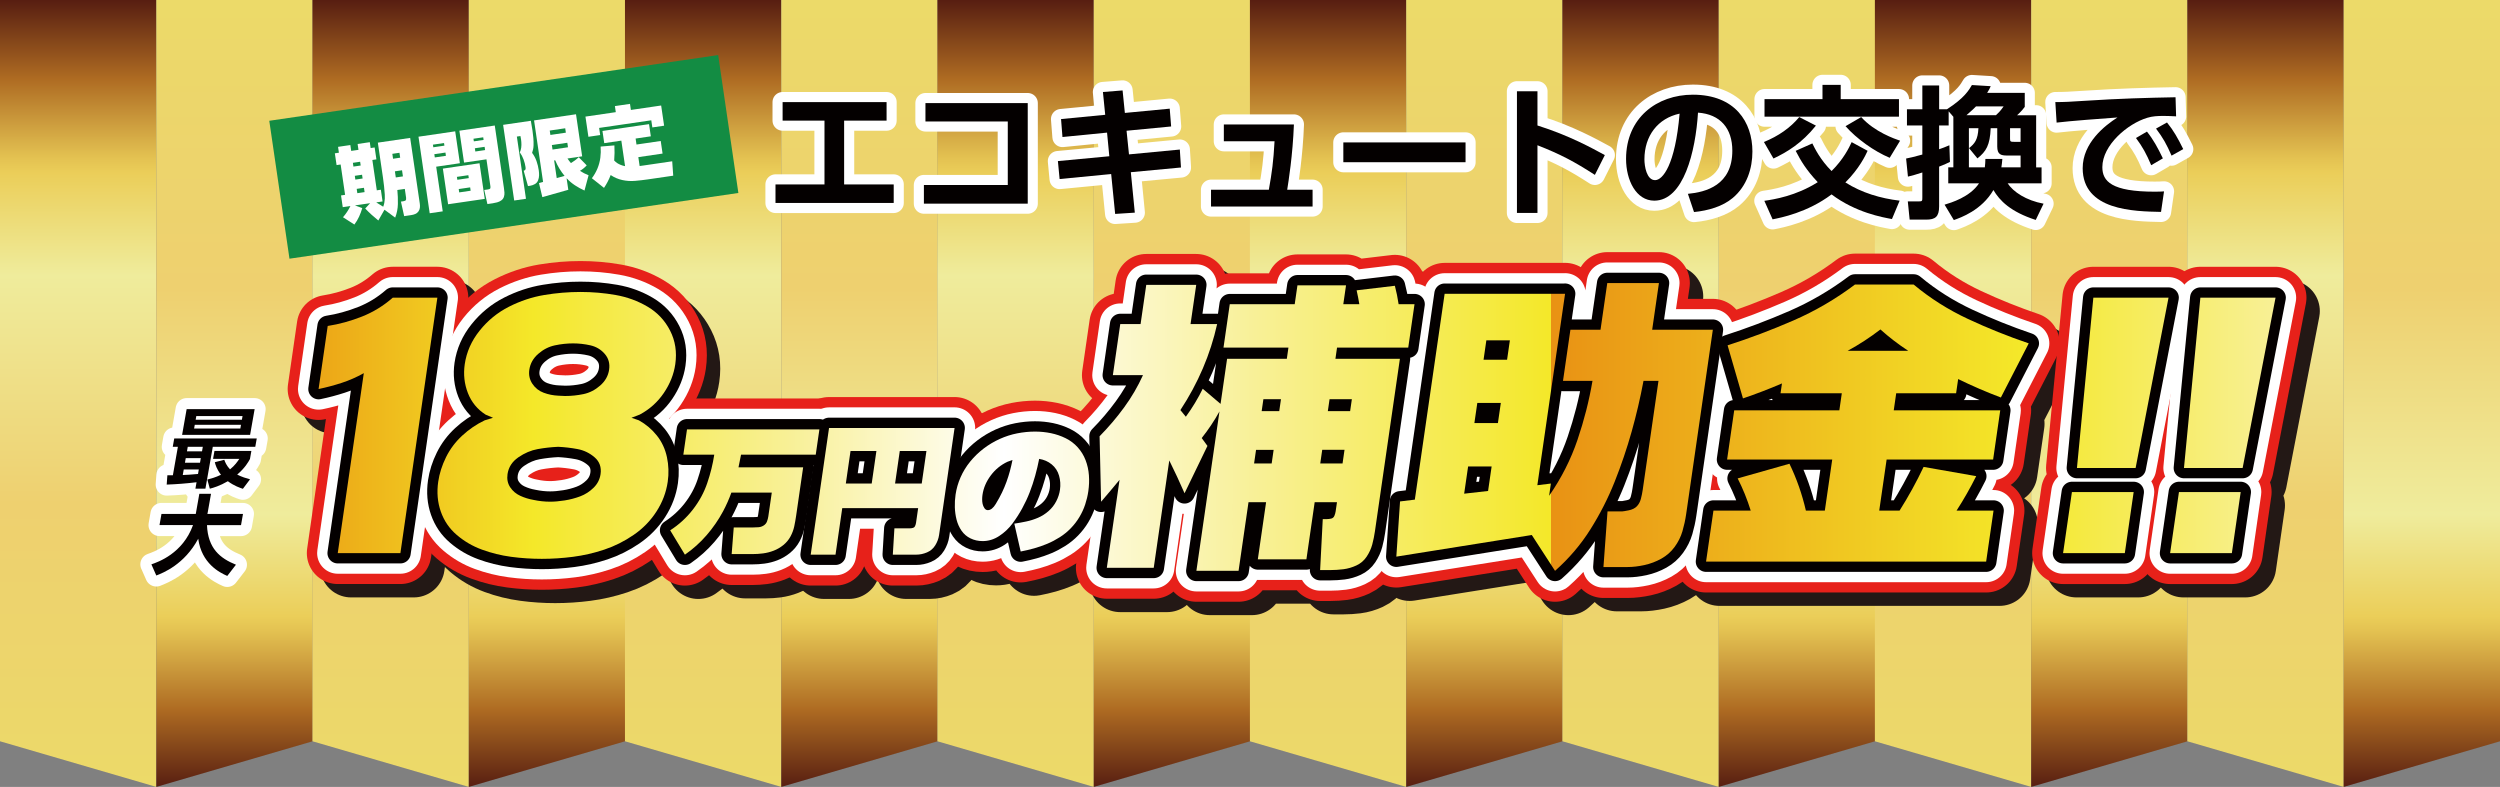 <?xml version="1.0" encoding="UTF-8"?><svg xmlns="http://www.w3.org/2000/svg" width="453.99mm" height="142.9mm" xmlns:xlink="http://www.w3.org/1999/xlink" viewBox="0 0 1286.91 405.07"><rect x="0" y="0" width="1286.91" height="405.07" fill="#808080" stroke="none"/><defs><style>.cls-1{fill:url(#_名称未設定グラデーション_13-6);}.cls-1,.cls-2,.cls-3,.cls-4,.cls-5,.cls-6,.cls-7,.cls-8,.cls-9,.cls-10,.cls-11,.cls-12,.cls-13,.cls-14,.cls-15,.cls-16,.cls-17,.cls-18,.cls-19,.cls-20,.cls-21,.cls-22,.cls-23,.cls-24,.cls-25,.cls-26,.cls-27,.cls-28{stroke-width:0px;}.cls-2{fill:url(#_名称未設定グラデーション_13-4);}.cls-3{fill:url(#_名称未設定グラデーション_13-5);}.cls-4{fill:url(#_名称未設定グラデーション_13-7);}.cls-5{fill:url(#_名称未設定グラデーション_13-3);}.cls-6{fill:url(#_名称未設定グラデーション_13-8);}.cls-7{fill:url(#_名称未設定グラデーション_13-9);}.cls-8{fill:url(#_名称未設定グラデーション_13-2);}.cls-9{fill:url(#_新規グラデーションスウォッチ_11-5);}.cls-10{fill:url(#_新規グラデーションスウォッチ_11-8);}.cls-11{fill:url(#_新規グラデーションスウォッチ_11-7);}.cls-12{fill:url(#_新規グラデーションスウォッチ_11-6);}.cls-13{fill:url(#_新規グラデーションスウォッチ_11-4);}.cls-14{fill:url(#_新規グラデーションスウォッチ_11-3);}.cls-15{fill:url(#_新規グラデーションスウォッチ_11-2);}.cls-29{stroke-width:10.39px;}.cls-29,.cls-30,.cls-31,.cls-32,.cls-33,.cls-34,.cls-35,.cls-36{fill:none;stroke-linejoin:round;}.cls-29,.cls-31,.cls-32{stroke:#fff;}.cls-16{fill:url(#_名称未設定グラデーション_13);}.cls-17{fill:#231815;}.cls-30{stroke:#e7211a;}.cls-30,.cls-34{stroke-width:31.83px;}.cls-37{mix-blend-mode:multiply;}.cls-18{fill:#040000;}.cls-19{fill:#138c43;}.cls-31{stroke-width:11.34px;}.cls-32,.cls-36{stroke-width:21.22px;}.cls-33{stroke:#040000;}.cls-33,.cls-35{stroke-width:10.61px;}.cls-20{fill:url(#_新規グラデーションスウォッチ_11);}.cls-34,.cls-35,.cls-36{stroke:#231815;}.cls-21{fill:url(#_名称未設定グラデーション_13-11);}.cls-22{fill:url(#_名称未設定グラデーション_13-12);}.cls-23{fill:url(#_名称未設定グラデーション_13-15);}.cls-24{fill:url(#_名称未設定グラデーション_13-13);}.cls-25{fill:url(#_名称未設定グラデーション_13-16);}.cls-26{fill:url(#_名称未設定グラデーション_13-14);}.cls-27{fill:url(#_名称未設定グラデーション_13-10);}.cls-38{isolation:isolate;}.cls-28{fill:#fff;}</style><linearGradient id="_名称未設定グラデーション_13" x1="40.24" y1="405.07" x2="40.24" y2="0" gradientUnits="userSpaceOnUse"><stop offset="0" stop-color="#ecda69"/><stop offset=".08" stop-color="#ecd76a"/><stop offset=".36" stop-color="#eed06f"/><stop offset=".65" stop-color="#efec9c"/><stop offset=".78" stop-color="#ebce59"/><stop offset=".8" stop-color="#e3c151"/><stop offset=".84" stop-color="#ce9f3f"/><stop offset=".9" stop-color="#ae6b22"/><stop offset="1" stop-color="#571e11"/></linearGradient><linearGradient id="_名称未設定グラデーション_13-2" x1="120.71" y1="3.86" x2="120.71" y2="405.52" xlink:href="#_名称未設定グラデーション_13"/><linearGradient id="_名称未設定グラデーション_13-3" x1="201.09" x2="201.09" xlink:href="#_名称未設定グラデーション_13"/><linearGradient id="_名称未設定グラデーション_13-4" x1="281.56" y1="3.86" x2="281.56" y2="405.52" xlink:href="#_名称未設定グラデーション_13"/><linearGradient id="_名称未設定グラデーション_13-5" x1="361.94" x2="361.94" xlink:href="#_名称未設定グラデーション_13"/><linearGradient id="_名称未設定グラデーション_13-6" x1="442.41" y1="3.86" x2="442.41" y2="405.52" xlink:href="#_名称未設定グラデーション_13"/><linearGradient id="_名称未設定グラデーション_13-7" x1="522.79" x2="522.79" xlink:href="#_名称未設定グラデーション_13"/><linearGradient id="_名称未設定グラデーション_13-8" x1="603.27" y1="3.86" x2="603.27" y2="405.52" xlink:href="#_名称未設定グラデーション_13"/><linearGradient id="_名称未設定グラデーション_13-9" x1="683.65" x2="683.65" xlink:href="#_名称未設定グラデーション_13"/><linearGradient id="_名称未設定グラデーション_13-10" x1="764.12" y1="3.86" x2="764.12" y2="405.52" xlink:href="#_名称未設定グラデーション_13"/><linearGradient id="_名称未設定グラデーション_13-11" x1="844.5" x2="844.5" xlink:href="#_名称未設定グラデーション_13"/><linearGradient id="_名称未設定グラデーション_13-12" x1="924.97" y1="3.86" x2="924.97" y2="405.52" xlink:href="#_名称未設定グラデーション_13"/><linearGradient id="_名称未設定グラデーション_13-13" x1="1005.35" x2="1005.35" xlink:href="#_名称未設定グラデーション_13"/><linearGradient id="_名称未設定グラデーション_13-14" x1="1085.83" y1="3.86" x2="1085.83" y2="405.52" xlink:href="#_名称未設定グラデーション_13"/><linearGradient id="_名称未設定グラデーション_13-15" x1="1166.21" x2="1166.21" xlink:href="#_名称未設定グラデーション_13"/><linearGradient id="_名称未設定グラデーション_13-16" x1="1246.68" y1="3.86" x2="1246.68" y2="405.52" xlink:href="#_名称未設定グラデーション_13"/><linearGradient id="_新規グラデーションスウォッチ_11" x1="163.98" y1="218.99" x2="1171.37" y2="218.99" gradientUnits="userSpaceOnUse"><stop offset="0" stop-color="#eca617"/><stop offset=".11" stop-color="#f4e829"/><stop offset=".24" stop-color="#f8f096"/><stop offset=".35" stop-color="#fff"/><stop offset=".48" stop-color="#f8f096"/><stop offset=".63" stop-color="#f4e829"/><stop offset=".63" stop-color="#e99214"/><stop offset=".87" stop-color="#f4e829"/><stop offset="1" stop-color="#f8f096"/></linearGradient><linearGradient id="_新規グラデーションスウォッチ_11-2" y1="218.98" y2="218.98" xlink:href="#_新規グラデーションスウォッチ_11"/><linearGradient id="_新規グラデーションスウォッチ_11-3" y1="253.26" y2="253.26" xlink:href="#_新規グラデーションスウォッチ_11"/><linearGradient id="_新規グラデーションスウォッチ_11-4" y1="252.9" y2="252.9" xlink:href="#_新規グラデーションスウォッチ_11"/><linearGradient id="_新規グラデーションスウォッチ_11-5" y1="253.05" y2="253.05" xlink:href="#_新規グラデーションスウォッチ_11"/><linearGradient id="_新規グラデーションスウォッチ_11-6" y1="220.23" y2="220.23" xlink:href="#_新規グラデーションスウォッチ_11"/><linearGradient id="_新規グラデーションスウォッチ_11-7" y1="219.76" y2="219.76" xlink:href="#_新規グラデーションスウォッチ_11"/><linearGradient id="_新規グラデーションスウォッチ_11-8" y1="217.78" y2="217.78" xlink:href="#_新規グラデーションスウォッチ_11"/></defs><g class="cls-38"><g id="_レイヤー_2"><g id="_レイヤー_1-2"><polygon class="cls-16" points="80.47 405.07 0 381.58 0 0 80.47 0 80.47 405.07"/><polygon class="cls-8" points="80.47 405.07 160.94 381.58 160.94 0 80.47 0 80.47 405.07"/><polygon class="cls-5" points="241.32 405.07 160.85 381.58 160.85 0 241.32 0 241.32 405.07"/><polygon class="cls-2" points="241.32 405.07 321.79 381.58 321.79 0 241.32 0 241.32 405.07"/><polygon class="cls-3" points="402.18 405.07 321.71 381.58 321.71 0 402.18 0 402.18 405.07"/><polygon class="cls-1" points="402.18 405.07 482.65 381.58 482.65 0 402.18 0 402.18 405.07"/><polygon class="cls-4" points="563.03 405.07 482.56 381.58 482.56 0 563.03 0 563.03 405.07"/><polygon class="cls-6" points="563.03 405.07 643.5 381.58 643.5 0 563.03 0 563.03 405.07"/><polygon class="cls-7" points="723.88 405.07 643.41 381.58 643.41 0 723.88 0 723.88 405.07"/><polygon class="cls-27" points="723.88 405.07 804.35 381.58 804.35 0 723.88 0 723.88 405.07"/><polygon class="cls-21" points="884.74 405.07 804.27 381.58 804.27 0 884.74 0 884.74 405.07"/><polygon class="cls-22" points="884.74 405.07 965.21 381.58 965.21 0 884.74 0 884.74 405.07"/><polygon class="cls-24" points="1045.59 405.07 965.12 381.58 965.12 0 1045.59 0 1045.59 405.07"/><polygon class="cls-26" points="1045.59 405.07 1126.06 381.58 1126.06 0 1045.59 0 1045.59 405.07"/><polygon class="cls-23" points="1206.44 405.07 1125.97 381.58 1125.97 0 1206.44 0 1206.44 405.07"/><polygon class="cls-25" points="1206.44 405.07 1286.91 381.58 1286.91 0 1206.44 0 1206.44 405.07"/><path class="cls-29" d="M434.53,94.94h25.52v9.53h-60.85v-9.53h25.22v-32.85h-21.56v-9.53h53.52v9.53h-21.85v32.85Z"/><path class="cls-29" d="M529.04,53.07v51.76h-53.45v-9.6h43.18v-32.7h-42.38v-9.46h52.64Z"/><path class="cls-29" d="M602.13,55.93l.73,9.17-22.95,2.2,1.25,12.17,26.17-2.49.59,9.24-25.81,2.42,2.05,20.82-10.12.66-2.05-20.53-26.54,2.57-.88-9.24,26.47-2.49-1.17-12.17-22.95,2.27-.73-9.24,22.73-2.2-1.17-11.73,10.12-.81,1.17,11.58,23.1-2.2Z"/><path class="cls-29" d="M675.67,97.65v8.65h-52.28v-8.65h29.77c1.61-9.09,2.35-14.37,2.93-24.93h-26.1v-8.65h36.07c-.59,15.76-2.79,29.4-3.45,33.58h13.05Z"/><path class="cls-29" d="M754.41,73.31v10.19h-62.91v-10.19h62.91Z"/><path class="cls-29" d="M820.98,90.02c-10.56-6.82-17.74-10.63-29.55-15.25v34.83h-10.56v-62.61h10.56v17.6c16.5,5.21,28.23,11.73,34.68,15.25l-5.13,10.19Z"/><path class="cls-29" d="M868.86,99.78c9.24-.88,22.88-4.4,22.88-22.22,0-11.44-6.16-18.77-17.67-19.58-1.25,20.02-7.41,45.31-22.51,45.31-9.31,0-14.52-10.48-14.52-21.48,0-21.12,15.84-33.07,34.39-33.07,21.85,0,30.65,14.22,30.65,29.25,0,8.65-2.79,17.74-10.12,23.9-5.13,4.33-12.54,6.53-19.94,7.26l-3.15-9.38ZM846.49,82.03c0,3.45,1.1,10.7,5.5,10.7,3.89,0,10.34-7.7,12.61-34.24-11.22,2.42-18.11,11.44-18.11,23.54Z"/><path class="cls-29" d="M908.01,73.09c7.41-3.01,13.64-7.33,18.18-12.83l8.58,4.4c-7.26,9.09-14.88,13.64-21.85,16.94l-4.91-8.5ZM932.93,73.82c1.1,2.27,4.11,8.5,9.9,14.22,6.08-6.01,8.95-11.88,10.34-14.88l8.21,4.47c-1.1,2.42-4.33,9.17-11.44,16.28,8.43,5.35,18.11,8.21,27.93,9.38l-3.96,9.46c-4.84-.88-18.62-3.3-31.09-12.68-12.46,9.38-26.25,12.02-30.35,12.83l-4.25-9.53c4.99-.73,16.28-2.49,27.49-9.6-5.87-6.23-8.72-11-11.36-16.13l8.58-3.81ZM947.53,43.69v7.33h29.99v9.02h-69.21v-9.02h29.84v-7.33h9.38ZM958.08,60.26c6.89,7.7,17.3,11.22,20.02,12.17l-5.35,8.8c-7.92-3.3-17.08-9.83-22.73-16.28l8.06-4.69Z"/><path class="cls-29" d="M1005.52,86.14v-26.03l-2.42-2.79v7.26h-4.91v12.24c1.83-.59,3.01-1.1,5.28-2.05l.29,8.58c-1.54.73-2.71,1.32-5.57,2.42v20.46c0,5.35-1.98,6.82-6.67,6.82h-8.5l-.95-9.38h5.72c1.76,0,1.76-.29,1.76-2.13v-12.76c-3.15,1.03-4.99,1.54-7.41,2.13l-.95-9.31c2.2-.44,3.3-.66,8.36-2.05v-14.96h-7.92v-8.36h7.92v-12.24h8.65v12.24h4.03c9.02-5.79,11.44-10.04,12.83-12.46l9.68.59c-.44,1.1-.81,1.83-1.83,3.45h19.36v7.19c-.59.81-1.54,2.13-3.96,4.33h9.82v26.83h2.79v8.21h-17.45c2.86,4.4,9.46,8.8,18.48,10.48l-4.03,8.36c-12.98-4.18-18.62-9.97-21.78-15.4-6.09,10.48-16.86,14.22-20.38,15.47l-4.77-7.92c3.37-1.03,13.05-3.89,17.74-11h-15.84v-8.21h2.64ZM1027.44,59.3c1.03-.95,2.13-1.91,3.96-4.54h-14.22c-.73.73-1.98,2.05-4.91,4.54h15.18ZM1021.72,86.14c.22-1.61.22-2.64.29-4.33h8.73c-.15,1.98-.29,2.86-.51,4.33h9.9v-6.08h-6.89c-3.23,0-5.13-.51-5.13-4.69v-9.38h-3.37c-.37,8.8-2.35,11.95-6.82,15.54l-4.33-5.28c2.86-2.27,4.55-4.25,4.84-10.27h-4.91v20.16h8.21ZM1034.7,65.98v5.35c0,1.54.15,1.69,2.27,1.69h3.15v-7.04h-5.43Z"/><path class="cls-29" d="M1120.19,59.89c-2.86-.15-4.91-.22-6.6-.22-2.86,0-5.65.15-8.21.95-10.12,3.01-23.17,14.08-23.17,25.44,0,7.26,4.77,12.61,26.98,12.61,2.2,0,3.45-.07,4.77-.15l-1.54,10.56c-13.86-.29-40.33-.66-40.33-22.51,0-13.05,11.37-21.92,17.89-26.1-7.41.51-24.71,1.83-31.31,2.64l-.66-10.56c4.84,0,7.33-.15,15.18-.66,17.82-1.17,31.82-1.54,46.7-1.83l.29,9.83ZM1105.16,67.74c3.3,4.11,5.57,8.29,8.21,13.78l-6.01,3.52c-2.49-5.87-4.4-9.38-7.84-14l5.65-3.3ZM1115.49,63.04c3.45,4.25,5.57,8.06,8.36,13.71l-6.01,3.37c-2.57-5.87-4.4-9.16-7.99-13.93l5.65-3.15Z"/><path class="cls-18" d="M434.53,94.94h25.52v9.53h-60.85v-9.53h25.22v-32.85h-21.56v-9.53h53.52v9.53h-21.85v32.85Z"/><path class="cls-18" d="M529.04,53.07v51.76h-53.45v-9.6h43.18v-32.7h-42.38v-9.46h52.64Z"/><path class="cls-18" d="M602.13,55.93l.73,9.17-22.95,2.2,1.25,12.17,26.17-2.49.59,9.24-25.81,2.42,2.05,20.82-10.12.66-2.05-20.53-26.54,2.57-.88-9.24,26.47-2.49-1.17-12.17-22.95,2.27-.73-9.24,22.73-2.2-1.17-11.73,10.12-.81,1.17,11.58,23.1-2.2Z"/><path class="cls-18" d="M675.67,97.65v8.65h-52.28v-8.65h29.77c1.61-9.09,2.35-14.37,2.93-24.93h-26.1v-8.65h36.07c-.59,15.76-2.79,29.4-3.45,33.58h13.05Z"/><path class="cls-18" d="M754.41,73.31v10.19h-62.91v-10.19h62.91Z"/><path class="cls-18" d="M820.98,90.02c-10.56-6.82-17.74-10.63-29.55-15.25v34.83h-10.56v-62.61h10.56v17.6c16.5,5.21,28.23,11.73,34.68,15.25l-5.13,10.19Z"/><path class="cls-18" d="M868.86,99.78c9.24-.88,22.88-4.4,22.88-22.22,0-11.44-6.16-18.77-17.67-19.58-1.25,20.02-7.41,45.31-22.51,45.31-9.31,0-14.52-10.48-14.52-21.48,0-21.12,15.84-33.07,34.39-33.07,21.85,0,30.65,14.22,30.65,29.25,0,8.65-2.79,17.74-10.12,23.9-5.13,4.33-12.54,6.53-19.94,7.26l-3.15-9.38ZM846.49,82.03c0,3.45,1.1,10.7,5.5,10.7,3.89,0,10.34-7.7,12.61-34.24-11.22,2.42-18.11,11.44-18.11,23.54Z"/><path class="cls-18" d="M908.01,73.09c7.41-3.01,13.64-7.33,18.18-12.83l8.58,4.4c-7.26,9.09-14.88,13.64-21.85,16.94l-4.91-8.5ZM932.93,73.82c1.1,2.27,4.11,8.5,9.9,14.22,6.08-6.01,8.95-11.88,10.34-14.88l8.21,4.47c-1.1,2.42-4.33,9.17-11.44,16.28,8.43,5.35,18.11,8.21,27.93,9.38l-3.96,9.46c-4.84-.88-18.62-3.3-31.09-12.68-12.46,9.38-26.25,12.02-30.35,12.83l-4.25-9.53c4.99-.73,16.28-2.49,27.49-9.6-5.87-6.23-8.72-11-11.36-16.13l8.58-3.81ZM947.53,43.69v7.33h29.99v9.02h-69.21v-9.02h29.84v-7.33h9.38ZM958.08,60.26c6.89,7.7,17.3,11.22,20.02,12.17l-5.35,8.8c-7.92-3.3-17.08-9.83-22.73-16.28l8.06-4.69Z"/><path class="cls-18" d="M1005.52,86.14v-26.03l-2.42-2.79v7.26h-4.91v12.24c1.83-.59,3.01-1.1,5.28-2.05l.29,8.58c-1.54.73-2.71,1.32-5.57,2.42v20.46c0,5.35-1.98,6.82-6.67,6.82h-8.5l-.95-9.38h5.72c1.76,0,1.76-.29,1.76-2.13v-12.76c-3.15,1.03-4.99,1.54-7.41,2.13l-.95-9.31c2.2-.44,3.3-.66,8.36-2.05v-14.96h-7.92v-8.36h7.92v-12.24h8.65v12.24h4.03c9.02-5.79,11.44-10.04,12.83-12.46l9.68.59c-.44,1.1-.81,1.83-1.83,3.45h19.36v7.19c-.59.81-1.54,2.13-3.96,4.33h9.82v26.83h2.79v8.21h-17.45c2.86,4.4,9.46,8.8,18.48,10.48l-4.03,8.36c-12.98-4.18-18.62-9.97-21.78-15.4-6.09,10.48-16.86,14.22-20.38,15.47l-4.77-7.92c3.37-1.03,13.05-3.89,17.74-11h-15.84v-8.21h2.64ZM1027.44,59.3c1.03-.95,2.13-1.91,3.96-4.54h-14.22c-.73.73-1.98,2.05-4.91,4.54h15.18ZM1021.72,86.14c.22-1.61.22-2.64.29-4.33h8.73c-.15,1.98-.29,2.86-.51,4.33h9.9v-6.08h-6.89c-3.23,0-5.13-.51-5.13-4.69v-9.38h-3.37c-.37,8.8-2.35,11.95-6.82,15.54l-4.33-5.28c2.86-2.27,4.55-4.25,4.84-10.27h-4.91v20.16h8.21ZM1034.7,65.98v5.35c0,1.54.15,1.69,2.27,1.69h3.15v-7.04h-5.43Z"/><path class="cls-18" d="M1120.19,59.89c-2.86-.15-4.91-.22-6.6-.22-2.86,0-5.65.15-8.21.95-10.12,3.01-23.17,14.08-23.17,25.44,0,7.26,4.77,12.61,26.98,12.61,2.2,0,3.45-.07,4.77-.15l-1.54,10.56c-13.86-.29-40.33-.66-40.33-22.51,0-13.05,11.37-21.92,17.89-26.1-7.41.51-24.71,1.83-31.31,2.64l-.66-10.56c4.84,0,7.33-.15,15.18-.66,17.82-1.17,31.82-1.54,46.7-1.83l.29,9.83ZM1105.16,67.74c3.3,4.11,5.57,8.29,8.21,13.78l-6.01,3.52c-2.49-5.87-4.4-9.38-7.84-14l5.65-3.3ZM1115.49,63.04c3.45,4.25,5.57,8.06,8.36,13.71l-6.01,3.37c-2.57-5.87-4.4-9.16-7.99-13.93l5.65-3.15Z"/><g class="cls-37"><path class="cls-34" d="M232.02,160.13l-19.03,131.48h-32.25l13.41-92.64c-3.71,2.08-7.52,3.75-11.42,5.02-3.91,1.27-7.86,2.32-11.86,3.15l4.7-32.46c5.96-.93,11.82-2.54,17.61-4.83,5.78-2.28,11.08-5.53,15.88-9.73h22.97Z"/><path class="cls-34" d="M256.84,220.3c-4.22-2.7-7.25-6.4-9.09-11.09-1.84-4.7-2.38-9.64-1.63-14.83.91-6.28,3.46-12.04,7.65-17.28s9.23-9.35,15.12-12.34c5.88-2.98,11.94-4.99,18.18-6.03,6.23-1.04,12.44-1.56,18.63-1.56s12.17.52,18.1,1.56c5.93,1.04,11.42,3.05,16.47,6.03,5.05,2.98,8.91,7.1,11.58,12.34,2.67,5.24,3.56,11,2.65,17.28-.75,5.19-2.73,10.13-5.92,14.83-3.2,4.7-7.33,8.4-12.38,11.09l-4.25,1.63,3.82,1.32c3.64,2.02,6.73,4.65,9.28,7.86,2.55,3.22,4.27,6.92,5.16,11.09s1.03,8.39.41,12.65c-.79,5.45-2.72,10.56-5.8,15.33-3.08,4.78-7,8.8-11.78,12.07-4.77,3.27-9.8,5.79-15.09,7.55-5.29,1.76-10.65,3-16.07,3.7-5.42.7-10.78,1.05-16.08,1.05s-10.62-.35-15.82-1.05c-5.2-.7-10.19-1.93-15-3.7-4.81-1.76-9.12-4.28-12.95-7.55-3.83-3.27-6.57-7.29-8.24-12.07-1.67-4.77-2.11-9.89-1.32-15.33.62-4.25,1.96-8.47,4.03-12.65,2.07-4.18,4.85-7.88,8.33-11.09,3.48-3.22,7.33-5.84,11.56-7.86l4.28-1.32-3.85-1.63ZM294.16,236.89c-3.48.16-6.96.54-10.43,1.17-3.47.62-6.81,2.04-10.01,4.24-3.2,2.21-5.06,5.1-5.58,8.68-.37,2.54.09,4.79,1.38,6.73,1.29,1.95,3.02,3.41,5.18,4.4,2.16.99,4.42,1.69,6.77,2.1,2.9.62,5.76.93,8.6.93,2.25,0,4.76-.22,7.53-.66,2.76-.44,5.42-1.14,7.97-2.1,2.55-.96,4.83-2.42,6.85-4.4,2.02-1.97,3.22-4.31,3.61-7.01.52-3.58-.51-6.47-3.07-8.68-2.56-2.21-5.49-3.62-8.79-4.24-3.29-.62-6.63-1.01-10.02-1.17ZM297.95,210.73c3.04,0,6.13-.32,9.26-.97,3.13-.65,6.01-2.11,8.62-4.4,2.61-2.28,4.15-5.01,4.61-8.17.46-3.17-.29-5.88-2.25-8.13-1.95-2.26-4.4-3.72-7.35-4.4-2.94-.67-5.94-1.01-8.98-1.01s-6.21.34-9.35,1.01c-3.14.67-6,2.14-8.58,4.4-2.58,2.26-4.1,4.97-4.56,8.13-.39,2.7.13,5.12,1.58,7.28,1.44,2.15,3.38,3.69,5.82,4.59,2.44.91,4.99,1.41,7.65,1.52,1.15.05,2.32.1,3.52.16Z"/><path class="cls-34" d="M428.69,227.91l-1.89,13.04h-38.45c-.41,2.15-.85,4.32-1.31,6.5h33.28l-3.62,24.98c-.26,1.79-.58,3.59-.96,5.39s-1.03,3.55-1.95,5.25c-.92,1.7-2.14,3.16-3.66,4.39-1.52,1.23-3.18,2.2-4.97,2.89-1.79.69-3.6,1.16-5.45,1.4-1.85.24-3.67.36-5.48.36h-10.71l1.07-13.72h10.16c.86,0,1.73-.04,2.64-.11.9-.07,1.76-.36,2.58-.87.82-.51,1.4-1.2,1.73-2.07s.56-1.74.69-2.61l.13-.91,1.65-11.36h-20.8c-1.19,3.32-2.62,6.55-4.3,9.69-2.34,4.36-5.16,8.44-8.45,12.24-3.29,3.8-7.01,7.14-11.17,10.02l-7.58-12.53c4.5-2.91,8.39-6.46,11.67-10.68,3.27-4.21,5.74-8.75,7.4-13.62,1.66-4.87,2.87-9.74,3.62-14.63h-15.92l1.89-13.04h68.17Z"/><path class="cls-34" d="M498.27,227.18l-7.98,55.12c-.26,1.82-.91,3.56-1.93,5.25-1.03,1.68-2.45,2.91-4.28,3.69-1.82.77-3.65,1.16-5.49,1.16h-12.11l.82-13.54h7.89c.51,0,1.04-.07,1.59-.22.55-.14.94-.48,1.17-1,.23-.52.39-1.05.47-1.58l1.1-7.62h-39.07l-3.47,23.96h-12.77l9.44-65.21h64.61ZM458.02,239.05h-13.32l-2.42,16.74h13.32l2.42-16.74ZM481.36,255.79l2.42-16.74h-13.72l-2.42,16.74h13.72Z"/><path class="cls-34" d="M541.81,243.12c-.56,2.88-1.24,5.76-2.04,8.64-.8,2.88-1.74,5.73-2.83,8.55s-2.38,5.58-3.86,8.28-3.15,5.3-5.02,7.81c-1.87,2.5-4.13,4.64-6.8,6.39-2.66,1.76-5.51,2.63-8.54,2.63-2.27,0-4.37-.47-6.27-1.4s-3.45-2.26-4.62-3.98-2.02-3.61-2.54-5.67c-.52-2.06-.81-4.18-.88-6.37-.06-2.19.06-4.35.37-6.48.44-3.03,1.29-5.98,2.55-8.88,1.26-2.89,2.91-5.6,4.95-8.11s4.36-4.76,6.96-6.74,5.35-3.62,8.27-4.94c2.92-1.32,5.92-2.28,9-2.89,3.08-.6,6.14-.91,9.17-.91,2.81,0,5.55.28,8.23.83,2.67.56,5.19,1.42,7.57,2.6,2.37,1.17,4.43,2.73,6.18,4.67s3.1,4.14,4.05,6.61,1.52,5.06,1.72,7.79.09,5.46-.31,8.22c-.33,2.28-.86,4.53-1.6,6.77s-1.73,4.4-2.97,6.48c-1.24,2.08-2.72,4.01-4.43,5.77-1.71,1.77-3.6,3.31-5.68,4.63s-4.22,2.45-6.45,3.38c-2.23.93-4.49,1.72-6.78,2.36s-4.6,1.18-6.91,1.62l-3.28-14.34c2.05-.31,4.1-.68,6.14-1.11,2.04-.42,4.05-1.06,6.04-1.91,1.98-.85,3.8-2,5.45-3.45,1.65-1.45,2.97-3.13,3.96-5.05.99-1.91,1.63-3.88,1.92-5.92.36-2.49.2-4.91-.47-7.26-.68-2.35-1.93-4.28-3.77-5.79-1.84-1.51-4-2.46-6.49-2.85ZM528.08,243.66c-.87.27-1.72.57-2.55.91-3.46,1.62-6.35,3.99-8.66,7.1-2.31,3.11-3.72,6.42-4.23,9.93-.11.75-.17,1.52-.17,2.32s.07,1.58.23,2.34c.16.76.47,1.49.93,2.18.46.69,1.05,1.04,1.76,1.04,1.44,0,2.81-1.06,4.09-3.2,1.29-2.13,2.36-4.1,3.22-5.9.86-1.8,1.63-3.63,2.3-5.48.67-1.85,1.26-3.71,1.76-5.57.5-1.86.94-3.75,1.32-5.66Z"/><path class="cls-34" d="M735.02,163.48l-3.23,22.34h-36.65l-.83,5.76h33.19l-12.87,88.9c-.32,2.23-.77,4.44-1.35,6.62-.58,2.18-1.54,4.28-2.88,6.31-1.34,2.02-3.11,3.54-5.3,4.55s-4.42,1.66-6.69,1.95c-2.27.28-4.53.43-6.79.43h-5.19l1.36-26.23h2.05c.73,0,1.49-.09,2.28-.27.79-.18,1.34-.66,1.66-1.44.32-.78.54-1.53.64-2.26l.69-4.75h-11.48l-4.26,29.43h-25.01l4.26-29.43h-9.05l-5.12,35.34h-21.71l11.88-82.05c-2.63,4.78-5.68,9.34-9.14,13.7.96,1.35,1.94,2.7,2.95,4.05l-11.79,24.37c-2.48-5.71-5.1-11.34-7.86-16.89l-8,55.27h-24.15l6.56-45.31c-3.12,3.79-6.28,7.55-9.5,11.29l-.78-33.71c4.61-4.67,8.83-9.63,12.65-14.87,3.83-5.24,7.05-10.77,9.68-16.58h-15.5l3.81-26.31h10.46l2.92-20.16h25.72l-2.92,20.16h13.69c-3.47,15.62-9.78,30.39-18.92,44.29.94,1.14,1.87,2.28,2.81,3.42,3.33-4.57,6.23-9.37,8.69-14.4l9.18,7.79,3.36-23.2h30.75l.83-5.76h-33.43l3.23-22.34h33.43l1.41-9.73h25.01l-1.41,9.73h8.26c-.39-2.39-.86-4.77-1.4-7.16l19.69-2.34c.81,3.11,1.45,6.28,1.93,9.5h8.18ZM653.46,238.44l-1.01,7.01h9.05l1.01-7.01h-9.05ZM666.28,212.36h-9.05l-.89,6.15h9.05l.89-6.15ZM697.99,245.45l1.01-7.01h-11.48l-1.01,7.01h11.48ZM701.89,218.51l.89-6.15h-11.48l-.89,6.15h11.48Z"/><path class="cls-34" d="M812.53,158.11l-14.27,98.55,6.97-.86-.91,6.31c6.3-9.08,11.16-18.66,14.58-28.72,3.42-10.07,6.01-20.21,7.75-30.44h-15.18l3.81-26.31h15.5l3.48-24.05h26.59l-3.48,24.05h31.23l-13.27,91.7-.49,3.35c-.42,2.91-1.05,5.79-1.88,8.64-.83,2.85-2.17,5.54-4,8.06-1.83,2.52-4.12,4.54-6.86,6.07-2.74,1.53-5.65,2.63-8.74,3.31-3.09.67-5.97,1.01-8.64,1.01h-12.43l2.1-28.65h7.63c.37,0,1.45-.18,3.26-.54,1.81-.36,3.21-1.05,4.19-2.06.98-1.01,1.68-2.3,2.09-3.85.41-1.56.73-3.11.95-4.67l8.11-56.05h-7.71c-1.64,8.77-3.67,17.48-6.1,26.12s-5.34,17.22-8.72,25.73c-3.38,8.51-7.56,16.71-12.53,24.6-4.97,7.89-11.03,15-18.19,21.33l-11.96-18.45-69.73,11.13,1.91-28.41,7.61-.93,15.34-105.95h61.98ZM772.9,259.62l1.83-12.61h-12.11l-2.03,14.01,12.32-1.4ZM777.96,224.66l1.5-10.35h-12.11l-1.5,10.35h12.11ZM782.68,192.05l1.44-9.96h-12.11l-1.44,9.96h12.11Z"/><path class="cls-34" d="M991.97,153.36c8.47,7.06,17.79,12.96,27.95,17.71,10.17,4.75,20.6,8.94,31.29,12.57l-14.34,27.87c-7.56-2.85-14.89-6.02-21.99-9.5l-1.06,7.32h-30.83l-1.27,8.8h54.82l-3.66,25.3h-54.82l-3.81,26.31h10.46c4.62-7.32,8.75-14.82,12.38-22.5l27.08,4.75c-3.03,6.07-6.4,11.99-10.12,17.75h19.04l-3.8,26.23h-144.18l3.8-26.23h19.19c-1.79-5.76-4.03-11.29-6.72-16.58l26.66-7.55c3.71,7.68,6.53,15.72,8.46,24.13h9.75l3.81-26.31h-54.12l3.66-25.3h54.12l1.27-8.8h-31.54l.73-5.06c-6.65,2.86-13.34,5.42-20.07,7.71l-7.92-27.32c11.44-3.68,22.74-7.95,33.91-12.81s21.72-11.01,31.66-18.49h30.2ZM989.16,187.45c-5.08-3.32-9.84-6.98-14.3-10.98-5.31,4.1-10.93,7.76-16.85,10.98h31.15Z"/><path class="cls-34" d="M1105.22,260.16l-4.55,31.45h-31.78l4.55-31.45h31.78ZM1123.16,160.13l-16.94,87.65h-30.2l8.44-87.65h38.7Z"/><path class="cls-34" d="M1160.31,260.16l-4.55,31.45h-31.78l4.55-31.45h31.78ZM1178.25,160.13l-16.94,87.65h-30.2l8.44-87.65h38.7Z"/><path class="cls-36" d="M232.02,160.13l-19.03,131.48h-32.25l13.41-92.64c-3.71,2.08-7.52,3.75-11.42,5.02-3.91,1.27-7.86,2.32-11.86,3.15l4.7-32.46c5.96-.93,11.82-2.54,17.61-4.83,5.78-2.28,11.08-5.53,15.88-9.73h22.97Z"/><path class="cls-36" d="M256.84,220.3c-4.22-2.7-7.25-6.4-9.09-11.09-1.84-4.7-2.38-9.64-1.63-14.83.91-6.28,3.46-12.04,7.65-17.28s9.23-9.35,15.12-12.34c5.88-2.98,11.94-4.99,18.18-6.03,6.23-1.04,12.44-1.56,18.63-1.56s12.17.52,18.1,1.56c5.93,1.04,11.42,3.05,16.47,6.03,5.05,2.98,8.91,7.1,11.58,12.34,2.67,5.24,3.56,11,2.65,17.28-.75,5.19-2.73,10.13-5.92,14.83-3.2,4.7-7.33,8.4-12.38,11.09l-4.25,1.63,3.82,1.32c3.64,2.02,6.73,4.65,9.28,7.86,2.55,3.22,4.27,6.92,5.16,11.09s1.03,8.39.41,12.65c-.79,5.45-2.72,10.56-5.8,15.33-3.08,4.78-7,8.8-11.78,12.07-4.77,3.27-9.8,5.79-15.09,7.55-5.29,1.76-10.65,3-16.07,3.7-5.42.7-10.78,1.05-16.08,1.05s-10.62-.35-15.82-1.05c-5.2-.7-10.19-1.93-15-3.7-4.81-1.76-9.12-4.28-12.95-7.55-3.83-3.27-6.57-7.29-8.24-12.07-1.67-4.77-2.11-9.89-1.32-15.33.62-4.25,1.96-8.47,4.03-12.65,2.07-4.18,4.85-7.88,8.33-11.09,3.48-3.22,7.33-5.84,11.56-7.86l4.28-1.32-3.85-1.63ZM294.16,236.89c-3.48.16-6.96.54-10.43,1.17-3.47.62-6.81,2.04-10.01,4.24-3.2,2.21-5.06,5.1-5.58,8.68-.37,2.54.09,4.79,1.38,6.73,1.29,1.95,3.02,3.41,5.18,4.4,2.16.99,4.42,1.69,6.77,2.1,2.9.62,5.76.93,8.6.93,2.25,0,4.76-.22,7.53-.66,2.76-.44,5.42-1.14,7.97-2.1,2.55-.96,4.83-2.42,6.85-4.4,2.02-1.97,3.22-4.31,3.61-7.01.52-3.58-.51-6.47-3.07-8.68-2.56-2.21-5.49-3.62-8.79-4.24-3.29-.62-6.63-1.01-10.02-1.17ZM297.95,210.73c3.04,0,6.13-.32,9.26-.97,3.13-.65,6.01-2.11,8.62-4.4,2.61-2.28,4.15-5.01,4.61-8.17.46-3.17-.29-5.88-2.25-8.13-1.95-2.26-4.4-3.72-7.35-4.4-2.94-.67-5.94-1.01-8.98-1.01s-6.21.34-9.35,1.01c-3.14.67-6,2.14-8.58,4.4-2.58,2.26-4.1,4.97-4.56,8.13-.39,2.7.13,5.12,1.58,7.28,1.44,2.15,3.38,3.69,5.82,4.59,2.44.91,4.99,1.41,7.65,1.52,1.15.05,2.32.1,3.52.16Z"/><path class="cls-36" d="M428.69,227.91l-1.89,13.04h-38.45c-.41,2.15-.85,4.32-1.31,6.5h33.28l-3.62,24.98c-.26,1.79-.58,3.59-.96,5.39s-1.03,3.55-1.95,5.25c-.92,1.7-2.14,3.16-3.66,4.39-1.52,1.23-3.18,2.2-4.97,2.89-1.79.69-3.6,1.16-5.45,1.4-1.85.24-3.67.36-5.48.36h-10.71l1.07-13.72h10.16c.86,0,1.73-.04,2.64-.11.9-.07,1.76-.36,2.58-.87.82-.51,1.4-1.2,1.73-2.07s.56-1.74.69-2.61l.13-.91,1.65-11.36h-20.8c-1.19,3.32-2.62,6.55-4.3,9.69-2.34,4.36-5.16,8.44-8.45,12.24-3.29,3.8-7.01,7.14-11.17,10.02l-7.58-12.53c4.5-2.91,8.39-6.46,11.67-10.68,3.27-4.21,5.74-8.75,7.4-13.62,1.66-4.87,2.87-9.74,3.62-14.63h-15.92l1.89-13.04h68.17Z"/><path class="cls-36" d="M498.27,227.18l-7.98,55.12c-.26,1.82-.91,3.56-1.93,5.25-1.03,1.68-2.45,2.91-4.28,3.69-1.82.77-3.65,1.16-5.49,1.16h-12.11l.82-13.54h7.89c.51,0,1.04-.07,1.59-.22.55-.14.94-.48,1.17-1,.23-.52.39-1.05.47-1.58l1.1-7.62h-39.07l-3.47,23.96h-12.77l9.44-65.21h64.61ZM458.02,239.05h-13.32l-2.42,16.74h13.32l2.42-16.74ZM481.36,255.79l2.42-16.74h-13.72l-2.42,16.74h13.72Z"/><path class="cls-36" d="M541.81,243.12c-.56,2.88-1.24,5.76-2.04,8.64-.8,2.88-1.74,5.73-2.83,8.55s-2.38,5.58-3.86,8.28-3.15,5.3-5.02,7.81c-1.87,2.5-4.13,4.64-6.8,6.39-2.66,1.76-5.51,2.63-8.54,2.63-2.27,0-4.37-.47-6.27-1.4s-3.45-2.26-4.62-3.98-2.02-3.61-2.54-5.67c-.52-2.06-.81-4.18-.88-6.37-.06-2.19.06-4.35.37-6.48.44-3.03,1.29-5.98,2.55-8.88,1.26-2.89,2.91-5.6,4.95-8.11s4.36-4.76,6.96-6.74,5.35-3.62,8.27-4.94c2.92-1.32,5.92-2.28,9-2.89,3.08-.6,6.14-.91,9.17-.91,2.81,0,5.55.28,8.23.83,2.67.56,5.19,1.42,7.57,2.6,2.37,1.17,4.43,2.73,6.18,4.67s3.1,4.14,4.05,6.61,1.52,5.06,1.72,7.79.09,5.46-.31,8.22c-.33,2.28-.86,4.53-1.6,6.77s-1.73,4.4-2.97,6.48c-1.24,2.08-2.72,4.01-4.43,5.77-1.71,1.77-3.6,3.31-5.68,4.63s-4.22,2.45-6.45,3.38c-2.23.93-4.49,1.72-6.78,2.36s-4.6,1.18-6.91,1.62l-3.28-14.34c2.05-.31,4.1-.68,6.14-1.11,2.04-.42,4.05-1.06,6.04-1.91,1.98-.85,3.8-2,5.45-3.45,1.65-1.45,2.97-3.13,3.96-5.05.99-1.91,1.63-3.88,1.92-5.92.36-2.49.2-4.91-.47-7.26-.68-2.35-1.93-4.28-3.77-5.79-1.84-1.51-4-2.46-6.49-2.85ZM528.08,243.66c-.87.27-1.72.57-2.55.91-3.46,1.62-6.35,3.99-8.66,7.1-2.31,3.11-3.72,6.42-4.23,9.93-.11.75-.17,1.52-.17,2.32s.07,1.58.23,2.34c.16.76.47,1.49.93,2.18.46.69,1.05,1.04,1.76,1.04,1.44,0,2.81-1.06,4.09-3.2,1.29-2.13,2.36-4.1,3.22-5.9.86-1.8,1.63-3.63,2.3-5.48.67-1.85,1.26-3.71,1.76-5.57.5-1.86.94-3.75,1.32-5.66Z"/><path class="cls-36" d="M735.02,163.48l-3.23,22.34h-36.65l-.83,5.76h33.19l-12.87,88.9c-.32,2.23-.77,4.44-1.35,6.62-.58,2.18-1.54,4.28-2.88,6.31-1.34,2.02-3.11,3.54-5.3,4.55s-4.42,1.66-6.69,1.95c-2.27.28-4.53.43-6.79.43h-5.19l1.36-26.23h2.05c.73,0,1.49-.09,2.28-.27.79-.18,1.34-.66,1.66-1.44.32-.78.54-1.53.64-2.26l.69-4.75h-11.48l-4.26,29.43h-25.01l4.26-29.43h-9.05l-5.12,35.34h-21.71l11.88-82.05c-2.63,4.78-5.68,9.34-9.14,13.7.96,1.35,1.94,2.7,2.95,4.05l-11.79,24.37c-2.48-5.71-5.1-11.34-7.86-16.89l-8,55.27h-24.15l6.56-45.31c-3.12,3.79-6.28,7.55-9.5,11.29l-.78-33.71c4.61-4.67,8.83-9.63,12.65-14.87,3.83-5.24,7.05-10.77,9.68-16.58h-15.5l3.81-26.31h10.46l2.92-20.16h25.72l-2.92,20.16h13.69c-3.47,15.62-9.78,30.39-18.92,44.29.94,1.14,1.87,2.28,2.81,3.42,3.33-4.57,6.23-9.37,8.69-14.4l9.18,7.79,3.36-23.2h30.75l.83-5.76h-33.43l3.23-22.34h33.43l1.41-9.73h25.01l-1.41,9.73h8.26c-.39-2.39-.86-4.77-1.4-7.16l19.69-2.34c.81,3.11,1.45,6.28,1.93,9.5h8.18ZM653.46,238.44l-1.01,7.01h9.05l1.01-7.01h-9.05ZM666.28,212.36h-9.05l-.89,6.15h9.05l.89-6.15ZM697.99,245.45l1.01-7.01h-11.48l-1.01,7.01h11.48ZM701.89,218.51l.89-6.15h-11.48l-.89,6.15h11.48Z"/><path class="cls-36" d="M812.53,158.11l-14.27,98.55,6.97-.86-.91,6.31c6.3-9.08,11.16-18.66,14.58-28.72,3.42-10.07,6.01-20.21,7.75-30.44h-15.18l3.81-26.31h15.5l3.48-24.05h26.59l-3.48,24.05h31.23l-13.27,91.7-.49,3.35c-.42,2.91-1.05,5.79-1.88,8.64-.83,2.85-2.17,5.54-4,8.06-1.83,2.52-4.12,4.54-6.86,6.07-2.74,1.53-5.65,2.63-8.74,3.31-3.09.67-5.97,1.01-8.64,1.01h-12.43l2.1-28.65h7.63c.37,0,1.45-.18,3.26-.54,1.81-.36,3.21-1.05,4.19-2.06.98-1.01,1.68-2.3,2.09-3.85.41-1.56.73-3.11.95-4.67l8.11-56.05h-7.71c-1.64,8.77-3.67,17.48-6.1,26.12s-5.34,17.22-8.72,25.73c-3.38,8.51-7.56,16.71-12.53,24.6-4.97,7.89-11.03,15-18.19,21.33l-11.96-18.45-69.73,11.13,1.91-28.41,7.61-.93,15.34-105.95h61.98ZM772.9,259.62l1.83-12.61h-12.11l-2.03,14.01,12.32-1.4ZM777.96,224.66l1.5-10.35h-12.11l-1.5,10.35h12.11ZM782.68,192.05l1.44-9.96h-12.11l-1.44,9.96h12.11Z"/><path class="cls-36" d="M991.97,153.36c8.47,7.06,17.79,12.96,27.95,17.71,10.17,4.75,20.6,8.94,31.29,12.57l-14.34,27.87c-7.56-2.85-14.89-6.02-21.99-9.5l-1.06,7.32h-30.83l-1.27,8.8h54.82l-3.66,25.3h-54.82l-3.81,26.31h10.46c4.62-7.32,8.75-14.82,12.38-22.5l27.08,4.75c-3.03,6.07-6.4,11.99-10.12,17.75h19.04l-3.8,26.23h-144.18l3.8-26.23h19.19c-1.79-5.76-4.03-11.29-6.72-16.58l26.66-7.55c3.71,7.68,6.53,15.72,8.46,24.13h9.75l3.81-26.31h-54.12l3.66-25.3h54.12l1.27-8.8h-31.54l.73-5.06c-6.65,2.86-13.34,5.42-20.07,7.71l-7.92-27.32c11.44-3.68,22.74-7.95,33.91-12.81s21.72-11.01,31.66-18.49h30.2ZM989.16,187.45c-5.08-3.32-9.84-6.98-14.3-10.98-5.31,4.1-10.93,7.76-16.85,10.98h31.15Z"/><path class="cls-36" d="M1105.22,260.16l-4.55,31.45h-31.78l4.55-31.45h31.78ZM1123.16,160.13l-16.94,87.65h-30.2l8.44-87.65h38.7Z"/><path class="cls-36" d="M1160.31,260.16l-4.55,31.45h-31.78l4.55-31.45h31.78ZM1178.25,160.13l-16.94,87.65h-30.2l8.44-87.65h38.7Z"/><path class="cls-35" d="M232.02,160.13l-19.03,131.48h-32.25l13.41-92.64c-3.71,2.08-7.52,3.75-11.42,5.02-3.91,1.27-7.86,2.32-11.86,3.15l4.7-32.46c5.96-.93,11.82-2.54,17.61-4.83,5.78-2.28,11.08-5.53,15.88-9.73h22.97Z"/><path class="cls-35" d="M256.84,220.3c-4.22-2.7-7.25-6.4-9.09-11.09-1.84-4.7-2.38-9.64-1.63-14.83.91-6.28,3.46-12.04,7.65-17.28s9.23-9.35,15.12-12.34c5.88-2.98,11.94-4.99,18.18-6.03,6.23-1.04,12.44-1.56,18.63-1.56s12.17.52,18.1,1.56c5.93,1.04,11.42,3.05,16.47,6.03,5.05,2.98,8.91,7.1,11.58,12.34,2.67,5.24,3.56,11,2.65,17.28-.75,5.19-2.73,10.13-5.92,14.83-3.2,4.7-7.33,8.4-12.38,11.09l-4.25,1.63,3.82,1.32c3.64,2.02,6.73,4.65,9.28,7.86,2.55,3.22,4.27,6.92,5.16,11.09s1.03,8.39.41,12.65c-.79,5.45-2.72,10.56-5.8,15.33-3.08,4.78-7,8.8-11.78,12.07-4.77,3.27-9.8,5.79-15.09,7.55-5.29,1.76-10.65,3-16.07,3.7-5.42.7-10.78,1.05-16.08,1.05s-10.62-.35-15.82-1.05c-5.2-.7-10.19-1.93-15-3.7-4.81-1.76-9.12-4.28-12.95-7.55-3.83-3.27-6.57-7.29-8.24-12.07-1.67-4.77-2.11-9.89-1.32-15.33.62-4.25,1.96-8.47,4.03-12.65,2.07-4.18,4.85-7.88,8.33-11.09,3.48-3.22,7.33-5.84,11.56-7.86l4.28-1.32-3.85-1.63ZM294.16,236.89c-3.48.16-6.96.54-10.43,1.17-3.47.62-6.81,2.04-10.01,4.24-3.2,2.21-5.06,5.1-5.58,8.68-.37,2.54.09,4.79,1.38,6.73,1.29,1.95,3.02,3.41,5.18,4.4,2.16.99,4.42,1.69,6.77,2.1,2.9.62,5.76.93,8.6.93,2.25,0,4.76-.22,7.53-.66,2.76-.44,5.42-1.14,7.97-2.1,2.55-.96,4.83-2.42,6.85-4.4,2.02-1.97,3.22-4.31,3.61-7.01.52-3.58-.51-6.47-3.07-8.68-2.56-2.21-5.49-3.62-8.79-4.24-3.29-.62-6.63-1.01-10.02-1.17ZM297.95,210.73c3.04,0,6.13-.32,9.26-.97,3.13-.65,6.01-2.11,8.62-4.4,2.61-2.28,4.15-5.01,4.61-8.17.46-3.17-.29-5.88-2.25-8.13-1.95-2.26-4.4-3.72-7.35-4.4-2.94-.67-5.94-1.01-8.98-1.01s-6.21.34-9.35,1.01c-3.14.67-6,2.14-8.58,4.4-2.58,2.26-4.1,4.97-4.56,8.13-.39,2.7.13,5.12,1.58,7.28,1.44,2.15,3.38,3.69,5.82,4.59,2.44.91,4.99,1.41,7.65,1.52,1.15.05,2.32.1,3.52.16Z"/><path class="cls-35" d="M428.69,227.91l-1.89,13.04h-38.45c-.41,2.15-.85,4.32-1.31,6.5h33.28l-3.62,24.98c-.26,1.79-.58,3.59-.96,5.39s-1.03,3.55-1.95,5.25c-.92,1.7-2.14,3.16-3.66,4.39-1.52,1.23-3.18,2.2-4.97,2.89-1.79.69-3.6,1.16-5.45,1.4-1.85.24-3.67.36-5.48.36h-10.71l1.07-13.72h10.16c.86,0,1.73-.04,2.64-.11.9-.07,1.76-.36,2.58-.87.82-.51,1.4-1.2,1.73-2.07s.56-1.74.69-2.61l.13-.91,1.65-11.36h-20.8c-1.19,3.32-2.62,6.55-4.3,9.69-2.34,4.36-5.16,8.44-8.45,12.24-3.29,3.8-7.01,7.14-11.17,10.02l-7.58-12.53c4.5-2.91,8.39-6.46,11.67-10.68,3.27-4.21,5.74-8.75,7.4-13.62,1.66-4.87,2.87-9.74,3.62-14.63h-15.92l1.89-13.04h68.17Z"/><path class="cls-35" d="M498.27,227.18l-7.98,55.12c-.26,1.82-.91,3.56-1.93,5.25-1.03,1.68-2.45,2.91-4.28,3.69-1.82.77-3.65,1.16-5.49,1.16h-12.11l.82-13.54h7.89c.51,0,1.04-.07,1.59-.22.55-.14.94-.48,1.17-1,.23-.52.39-1.05.47-1.58l1.1-7.62h-39.07l-3.47,23.96h-12.77l9.44-65.21h64.61ZM458.02,239.05h-13.32l-2.42,16.74h13.32l2.42-16.74ZM481.36,255.79l2.42-16.74h-13.72l-2.42,16.74h13.72Z"/><path class="cls-35" d="M541.81,243.12c-.56,2.88-1.24,5.76-2.04,8.64-.8,2.88-1.74,5.73-2.83,8.55s-2.38,5.58-3.86,8.28-3.15,5.3-5.02,7.81c-1.87,2.5-4.13,4.64-6.8,6.39-2.66,1.76-5.51,2.63-8.54,2.63-2.27,0-4.37-.47-6.27-1.4s-3.45-2.26-4.62-3.98-2.02-3.61-2.54-5.67c-.52-2.06-.81-4.18-.88-6.37-.06-2.19.06-4.35.37-6.48.44-3.03,1.29-5.98,2.55-8.88,1.26-2.89,2.91-5.6,4.95-8.11s4.36-4.76,6.96-6.74,5.35-3.62,8.27-4.94c2.92-1.32,5.92-2.28,9-2.89,3.08-.6,6.14-.91,9.17-.91,2.81,0,5.55.28,8.23.83,2.67.56,5.19,1.42,7.57,2.6,2.37,1.17,4.43,2.73,6.18,4.67s3.1,4.14,4.05,6.61,1.52,5.06,1.72,7.79.09,5.46-.31,8.22c-.33,2.28-.86,4.53-1.6,6.77s-1.73,4.4-2.97,6.48c-1.24,2.08-2.72,4.01-4.43,5.77-1.71,1.77-3.6,3.31-5.68,4.63s-4.22,2.45-6.45,3.38c-2.23.93-4.49,1.72-6.78,2.36s-4.6,1.18-6.91,1.62l-3.28-14.34c2.05-.31,4.1-.68,6.14-1.11,2.04-.42,4.05-1.06,6.04-1.91,1.98-.85,3.8-2,5.45-3.45,1.65-1.45,2.97-3.13,3.96-5.05.99-1.91,1.63-3.88,1.92-5.92.36-2.49.2-4.91-.47-7.26-.68-2.35-1.93-4.28-3.77-5.79-1.84-1.51-4-2.46-6.49-2.85ZM528.08,243.66c-.87.27-1.72.57-2.55.91-3.46,1.62-6.35,3.99-8.66,7.1-2.31,3.11-3.72,6.42-4.23,9.93-.11.75-.17,1.52-.17,2.32s.07,1.58.23,2.34c.16.76.47,1.49.93,2.18.46.69,1.05,1.04,1.76,1.04,1.44,0,2.81-1.06,4.09-3.2,1.29-2.13,2.36-4.1,3.22-5.9.86-1.8,1.63-3.63,2.3-5.48.67-1.85,1.26-3.71,1.76-5.57.5-1.86.94-3.75,1.32-5.66Z"/><path class="cls-35" d="M735.02,163.48l-3.23,22.34h-36.65l-.83,5.76h33.19l-12.87,88.9c-.32,2.23-.77,4.44-1.35,6.62-.58,2.18-1.54,4.28-2.88,6.31-1.34,2.02-3.11,3.54-5.3,4.55s-4.42,1.66-6.69,1.95c-2.27.28-4.53.43-6.79.43h-5.19l1.36-26.23h2.05c.73,0,1.49-.09,2.28-.27.79-.18,1.34-.66,1.66-1.44.32-.78.54-1.53.64-2.26l.69-4.75h-11.48l-4.26,29.43h-25.01l4.26-29.43h-9.05l-5.12,35.34h-21.71l11.88-82.05c-2.63,4.78-5.68,9.34-9.14,13.7.96,1.35,1.94,2.7,2.95,4.05l-11.79,24.37c-2.48-5.71-5.1-11.34-7.86-16.89l-8,55.27h-24.15l6.56-45.31c-3.12,3.79-6.28,7.55-9.5,11.29l-.78-33.71c4.61-4.67,8.83-9.63,12.65-14.87,3.83-5.24,7.05-10.77,9.68-16.58h-15.5l3.81-26.31h10.46l2.92-20.16h25.72l-2.92,20.16h13.69c-3.47,15.62-9.78,30.39-18.92,44.29.94,1.14,1.87,2.28,2.81,3.42,3.33-4.57,6.23-9.37,8.69-14.4l9.18,7.79,3.36-23.2h30.75l.83-5.76h-33.43l3.23-22.34h33.43l1.41-9.73h25.01l-1.41,9.73h8.26c-.39-2.39-.86-4.77-1.4-7.16l19.69-2.34c.81,3.11,1.45,6.28,1.93,9.5h8.18ZM653.46,238.44l-1.01,7.01h9.05l1.01-7.01h-9.05ZM666.28,212.36h-9.05l-.89,6.15h9.05l.89-6.15ZM697.99,245.45l1.01-7.01h-11.48l-1.01,7.01h11.48ZM701.89,218.51l.89-6.15h-11.48l-.89,6.15h11.48Z"/><path class="cls-35" d="M812.53,158.11l-14.27,98.55,6.97-.86-.91,6.31c6.3-9.08,11.16-18.66,14.58-28.72,3.42-10.07,6.01-20.21,7.75-30.44h-15.18l3.81-26.31h15.5l3.48-24.05h26.59l-3.48,24.05h31.23l-13.27,91.7-.49,3.35c-.42,2.91-1.05,5.79-1.88,8.64-.83,2.85-2.17,5.54-4,8.06-1.83,2.52-4.12,4.54-6.86,6.07-2.74,1.53-5.65,2.63-8.74,3.31-3.09.67-5.97,1.01-8.64,1.01h-12.43l2.1-28.65h7.63c.37,0,1.45-.18,3.26-.54,1.81-.36,3.21-1.05,4.19-2.06.98-1.01,1.68-2.3,2.09-3.85.41-1.56.73-3.11.95-4.67l8.11-56.05h-7.71c-1.64,8.77-3.67,17.48-6.1,26.12s-5.34,17.22-8.72,25.73c-3.38,8.51-7.56,16.71-12.53,24.6-4.97,7.89-11.03,15-18.19,21.33l-11.96-18.45-69.73,11.13,1.91-28.41,7.61-.93,15.34-105.95h61.98ZM772.9,259.62l1.83-12.61h-12.11l-2.03,14.01,12.32-1.4ZM777.96,224.66l1.5-10.35h-12.11l-1.5,10.35h12.11ZM782.68,192.05l1.44-9.96h-12.11l-1.44,9.96h12.11Z"/><path class="cls-35" d="M991.97,153.36c8.47,7.06,17.79,12.96,27.95,17.71,10.17,4.75,20.6,8.94,31.29,12.57l-14.34,27.87c-7.56-2.85-14.89-6.02-21.99-9.5l-1.06,7.32h-30.83l-1.27,8.8h54.82l-3.66,25.3h-54.82l-3.81,26.31h10.46c4.62-7.32,8.75-14.82,12.38-22.5l27.08,4.75c-3.03,6.07-6.4,11.99-10.12,17.75h19.04l-3.8,26.23h-144.18l3.8-26.23h19.19c-1.79-5.76-4.03-11.29-6.72-16.58l26.66-7.55c3.71,7.68,6.53,15.72,8.46,24.13h9.75l3.81-26.31h-54.12l3.66-25.3h54.12l1.27-8.8h-31.54l.73-5.06c-6.65,2.86-13.34,5.42-20.07,7.71l-7.92-27.32c11.44-3.68,22.74-7.95,33.91-12.81s21.72-11.01,31.66-18.49h30.2ZM989.16,187.45c-5.08-3.32-9.84-6.98-14.3-10.98-5.31,4.1-10.93,7.76-16.85,10.98h31.15Z"/><path class="cls-35" d="M1105.22,260.16l-4.55,31.45h-31.78l4.55-31.45h31.78ZM1123.16,160.13l-16.94,87.65h-30.2l8.44-87.65h38.7Z"/><path class="cls-35" d="M1160.31,260.16l-4.55,31.45h-31.78l4.55-31.45h31.78ZM1178.25,160.13l-16.94,87.65h-30.2l8.44-87.65h38.7Z"/><path class="cls-17" d="M232.02,160.13l-19.03,131.48h-32.25l13.41-92.64c-3.71,2.08-7.52,3.75-11.42,5.02-3.91,1.27-7.86,2.32-11.86,3.15l4.7-32.46c5.96-.93,11.82-2.54,17.61-4.83,5.78-2.28,11.08-5.53,15.88-9.73h22.97Z"/><path class="cls-17" d="M256.84,220.3c-4.22-2.7-7.25-6.4-9.09-11.09-1.84-4.7-2.38-9.64-1.63-14.83.91-6.28,3.46-12.04,7.65-17.28s9.23-9.35,15.12-12.34c5.88-2.98,11.94-4.99,18.18-6.03,6.23-1.04,12.44-1.56,18.63-1.56s12.17.52,18.1,1.56c5.93,1.04,11.42,3.05,16.47,6.03,5.05,2.98,8.91,7.1,11.58,12.34,2.67,5.24,3.56,11,2.65,17.28-.75,5.19-2.73,10.13-5.92,14.83-3.2,4.7-7.33,8.4-12.38,11.09l-4.25,1.63,3.82,1.32c3.64,2.02,6.73,4.65,9.28,7.86,2.55,3.22,4.27,6.92,5.16,11.09s1.03,8.39.41,12.65c-.79,5.45-2.72,10.56-5.8,15.33-3.08,4.78-7,8.8-11.78,12.07-4.77,3.27-9.8,5.79-15.09,7.55-5.29,1.76-10.65,3-16.07,3.7-5.42.7-10.78,1.05-16.08,1.05s-10.62-.35-15.82-1.05c-5.2-.7-10.19-1.93-15-3.7-4.81-1.76-9.12-4.28-12.95-7.55-3.83-3.27-6.57-7.29-8.24-12.07-1.67-4.77-2.11-9.89-1.32-15.33.62-4.25,1.96-8.47,4.03-12.65,2.07-4.18,4.85-7.88,8.33-11.09,3.48-3.22,7.33-5.84,11.56-7.86l4.28-1.32-3.85-1.63ZM294.16,236.89c-3.48.16-6.96.54-10.43,1.17-3.47.62-6.81,2.04-10.01,4.24-3.2,2.21-5.06,5.1-5.58,8.68-.37,2.54.09,4.79,1.38,6.73,1.29,1.95,3.02,3.41,5.18,4.4,2.16.99,4.42,1.69,6.77,2.1,2.9.62,5.76.93,8.6.93,2.25,0,4.76-.22,7.53-.66,2.76-.44,5.42-1.14,7.97-2.1,2.55-.96,4.83-2.42,6.85-4.4,2.02-1.97,3.22-4.31,3.61-7.01.52-3.58-.51-6.47-3.07-8.68-2.56-2.21-5.49-3.62-8.79-4.24-3.29-.62-6.63-1.01-10.02-1.17ZM297.95,210.73c3.04,0,6.13-.32,9.26-.97,3.13-.65,6.01-2.11,8.62-4.4,2.61-2.28,4.15-5.01,4.61-8.17.46-3.17-.29-5.88-2.25-8.13-1.95-2.26-4.4-3.72-7.35-4.4-2.94-.67-5.94-1.01-8.98-1.01s-6.21.34-9.35,1.01c-3.14.67-6,2.14-8.58,4.4-2.58,2.26-4.1,4.97-4.56,8.13-.39,2.7.13,5.12,1.58,7.28,1.44,2.15,3.38,3.69,5.82,4.59,2.44.91,4.99,1.41,7.65,1.52,1.15.05,2.32.1,3.52.16Z"/><path class="cls-17" d="M428.69,227.91l-1.89,13.04h-38.45c-.41,2.15-.85,4.32-1.31,6.5h33.28l-3.62,24.98c-.26,1.79-.58,3.59-.96,5.39s-1.03,3.55-1.95,5.25c-.92,1.7-2.14,3.16-3.66,4.39-1.52,1.23-3.18,2.2-4.97,2.89-1.79.69-3.6,1.16-5.45,1.4-1.85.24-3.67.36-5.48.36h-10.71l1.07-13.72h10.16c.86,0,1.73-.04,2.64-.11.9-.07,1.76-.36,2.58-.87.82-.51,1.4-1.2,1.73-2.07s.56-1.74.69-2.61l.13-.91,1.65-11.36h-20.8c-1.19,3.32-2.62,6.55-4.3,9.69-2.34,4.36-5.16,8.44-8.45,12.24-3.29,3.8-7.01,7.14-11.17,10.02l-7.58-12.53c4.5-2.91,8.39-6.46,11.67-10.68,3.27-4.21,5.74-8.75,7.4-13.62,1.66-4.87,2.87-9.74,3.62-14.63h-15.92l1.89-13.04h68.17Z"/><path class="cls-17" d="M498.27,227.18l-7.98,55.12c-.26,1.82-.91,3.56-1.93,5.25-1.03,1.68-2.45,2.91-4.28,3.69-1.82.77-3.65,1.16-5.49,1.16h-12.11l.82-13.54h7.89c.51,0,1.04-.07,1.59-.22.55-.14.94-.48,1.17-1,.23-.52.39-1.05.47-1.58l1.1-7.62h-39.07l-3.47,23.96h-12.77l9.44-65.21h64.61ZM458.02,239.05h-13.32l-2.42,16.74h13.32l2.42-16.74ZM481.36,255.79l2.42-16.74h-13.72l-2.42,16.74h13.72Z"/><path class="cls-17" d="M541.81,243.12c-.56,2.88-1.24,5.76-2.04,8.64-.8,2.88-1.74,5.73-2.83,8.55s-2.38,5.58-3.86,8.28-3.15,5.3-5.02,7.81c-1.87,2.5-4.13,4.64-6.8,6.39-2.66,1.76-5.51,2.63-8.54,2.63-2.27,0-4.37-.47-6.27-1.4s-3.45-2.26-4.62-3.98-2.02-3.61-2.54-5.67c-.52-2.06-.81-4.18-.88-6.37-.06-2.19.06-4.35.37-6.48.44-3.03,1.29-5.98,2.55-8.88,1.26-2.89,2.91-5.6,4.95-8.11s4.36-4.76,6.96-6.74,5.35-3.62,8.27-4.94c2.92-1.32,5.92-2.28,9-2.89,3.08-.6,6.14-.91,9.17-.91,2.81,0,5.55.28,8.23.83,2.67.56,5.19,1.42,7.57,2.6,2.37,1.17,4.43,2.73,6.18,4.67s3.1,4.14,4.05,6.61,1.52,5.06,1.72,7.79.09,5.46-.31,8.22c-.33,2.28-.86,4.53-1.6,6.77s-1.73,4.4-2.97,6.48c-1.24,2.08-2.72,4.01-4.43,5.77-1.71,1.77-3.6,3.31-5.68,4.63s-4.22,2.45-6.45,3.38c-2.23.93-4.49,1.72-6.78,2.36s-4.6,1.18-6.91,1.62l-3.28-14.34c2.05-.31,4.1-.68,6.14-1.11,2.04-.42,4.05-1.06,6.04-1.91,1.98-.85,3.8-2,5.45-3.45,1.65-1.45,2.97-3.13,3.96-5.05.99-1.91,1.63-3.88,1.92-5.92.36-2.49.2-4.91-.47-7.26-.68-2.35-1.93-4.28-3.77-5.79-1.84-1.51-4-2.46-6.49-2.85ZM528.08,243.66c-.87.27-1.72.57-2.55.91-3.46,1.62-6.35,3.99-8.66,7.1-2.31,3.11-3.72,6.42-4.23,9.93-.11.75-.17,1.52-.17,2.32s.07,1.58.23,2.34c.16.76.47,1.49.93,2.18.46.69,1.05,1.04,1.76,1.04,1.44,0,2.81-1.06,4.09-3.2,1.29-2.13,2.36-4.1,3.22-5.9.86-1.8,1.63-3.63,2.3-5.48.67-1.85,1.26-3.71,1.76-5.57.5-1.86.94-3.75,1.32-5.66Z"/><path class="cls-17" d="M735.02,163.48l-3.23,22.34h-36.65l-.83,5.76h33.19l-12.87,88.9c-.32,2.23-.77,4.44-1.35,6.62-.58,2.18-1.54,4.28-2.88,6.31-1.34,2.02-3.11,3.54-5.3,4.55s-4.42,1.66-6.69,1.95c-2.27.28-4.53.43-6.79.43h-5.19l1.36-26.23h2.05c.73,0,1.49-.09,2.28-.27.79-.18,1.34-.66,1.66-1.44.32-.78.54-1.53.64-2.26l.69-4.75h-11.48l-4.26,29.43h-25.01l4.26-29.43h-9.05l-5.12,35.34h-21.71l11.88-82.05c-2.63,4.78-5.68,9.34-9.14,13.7.96,1.35,1.94,2.7,2.95,4.05l-11.79,24.37c-2.48-5.71-5.1-11.34-7.86-16.89l-8,55.27h-24.15l6.56-45.31c-3.12,3.79-6.28,7.55-9.5,11.29l-.78-33.71c4.61-4.67,8.83-9.63,12.65-14.87,3.83-5.24,7.05-10.77,9.68-16.58h-15.5l3.81-26.31h10.46l2.92-20.16h25.72l-2.92,20.16h13.69c-3.47,15.62-9.78,30.39-18.92,44.29.94,1.14,1.87,2.28,2.81,3.42,3.33-4.57,6.23-9.37,8.69-14.4l9.18,7.79,3.36-23.2h30.75l.83-5.76h-33.43l3.23-22.34h33.43l1.41-9.73h25.01l-1.41,9.73h8.26c-.39-2.39-.86-4.77-1.4-7.16l19.69-2.34c.81,3.11,1.45,6.28,1.93,9.5h8.18ZM653.46,238.44l-1.01,7.01h9.05l1.01-7.01h-9.05ZM666.28,212.36h-9.05l-.89,6.15h9.05l.89-6.15ZM697.99,245.45l1.01-7.01h-11.48l-1.01,7.01h11.48ZM701.89,218.51l.89-6.15h-11.48l-.89,6.15h11.48Z"/><path class="cls-17" d="M812.53,158.11l-14.27,98.55,6.97-.86-.91,6.31c6.3-9.08,11.16-18.66,14.58-28.72,3.42-10.07,6.01-20.21,7.75-30.44h-15.18l3.81-26.31h15.5l3.48-24.05h26.59l-3.48,24.05h31.23l-13.27,91.7-.49,3.35c-.42,2.91-1.05,5.79-1.88,8.64-.83,2.85-2.17,5.54-4,8.06-1.83,2.52-4.12,4.54-6.86,6.07-2.74,1.53-5.65,2.63-8.74,3.31-3.09.67-5.97,1.01-8.64,1.01h-12.43l2.1-28.65h7.63c.37,0,1.45-.18,3.26-.54,1.81-.36,3.21-1.05,4.19-2.06.98-1.01,1.68-2.3,2.09-3.85.41-1.56.73-3.11.95-4.67l8.11-56.05h-7.71c-1.64,8.77-3.67,17.48-6.1,26.12s-5.34,17.22-8.72,25.73c-3.38,8.51-7.56,16.71-12.53,24.6-4.97,7.89-11.03,15-18.19,21.33l-11.96-18.45-69.73,11.13,1.91-28.41,7.61-.93,15.34-105.95h61.98ZM772.9,259.62l1.83-12.61h-12.11l-2.03,14.01,12.32-1.4ZM777.96,224.66l1.5-10.35h-12.11l-1.5,10.35h12.11ZM782.68,192.05l1.44-9.96h-12.11l-1.44,9.96h12.11Z"/><path class="cls-17" d="M991.97,153.36c8.47,7.06,17.79,12.96,27.95,17.71,10.17,4.75,20.6,8.94,31.29,12.57l-14.34,27.87c-7.56-2.85-14.89-6.02-21.99-9.5l-1.06,7.32h-30.83l-1.27,8.8h54.82l-3.66,25.3h-54.82l-3.81,26.31h10.46c4.62-7.32,8.75-14.82,12.38-22.5l27.08,4.75c-3.03,6.07-6.4,11.99-10.12,17.75h19.04l-3.8,26.23h-144.18l3.8-26.23h19.19c-1.79-5.76-4.03-11.29-6.72-16.58l26.66-7.55c3.71,7.68,6.53,15.72,8.46,24.13h9.75l3.81-26.31h-54.12l3.66-25.3h54.12l1.27-8.8h-31.54l.73-5.06c-6.65,2.86-13.34,5.42-20.07,7.71l-7.92-27.32c11.44-3.68,22.74-7.95,33.91-12.81s21.72-11.01,31.66-18.49h30.2ZM989.16,187.45c-5.08-3.32-9.84-6.98-14.3-10.98-5.31,4.1-10.93,7.76-16.85,10.98h31.15Z"/><path class="cls-17" d="M1105.22,260.16l-4.55,31.45h-31.78l4.55-31.45h31.78ZM1123.16,160.13l-16.94,87.65h-30.2l8.44-87.65h38.7Z"/><path class="cls-17" d="M1160.31,260.16l-4.55,31.45h-31.78l4.55-31.45h31.78ZM1178.25,160.13l-16.94,87.65h-30.2l8.44-87.65h38.7Z"/><path class="cls-17" d="M232.02,160.13l-19.03,131.48h-32.25l13.41-92.64c-3.71,2.08-7.52,3.75-11.42,5.02-3.91,1.27-7.86,2.32-11.86,3.15l4.7-32.46c5.96-.93,11.82-2.54,17.61-4.83,5.78-2.28,11.08-5.53,15.88-9.73h22.97Z"/><path class="cls-17" d="M256.84,220.3c-4.22-2.7-7.25-6.4-9.09-11.09-1.84-4.7-2.38-9.64-1.63-14.83.91-6.28,3.46-12.04,7.65-17.28s9.23-9.35,15.12-12.34c5.88-2.98,11.94-4.99,18.18-6.03,6.23-1.04,12.44-1.56,18.63-1.56s12.17.52,18.1,1.56c5.93,1.04,11.42,3.05,16.47,6.03,5.05,2.98,8.91,7.1,11.58,12.34,2.67,5.24,3.56,11,2.65,17.28-.75,5.19-2.73,10.13-5.92,14.83-3.2,4.7-7.33,8.4-12.38,11.09l-4.25,1.63,3.82,1.32c3.64,2.02,6.73,4.65,9.28,7.86,2.55,3.22,4.27,6.92,5.16,11.09s1.03,8.39.41,12.65c-.79,5.45-2.72,10.56-5.8,15.33-3.08,4.78-7,8.8-11.78,12.07-4.77,3.27-9.8,5.79-15.09,7.55-5.29,1.76-10.65,3-16.07,3.7-5.42.7-10.78,1.05-16.08,1.05s-10.62-.35-15.82-1.05c-5.2-.7-10.19-1.93-15-3.7-4.81-1.76-9.12-4.28-12.95-7.55-3.83-3.27-6.57-7.29-8.24-12.07-1.67-4.77-2.11-9.89-1.32-15.33.62-4.25,1.96-8.47,4.03-12.65,2.07-4.18,4.85-7.88,8.33-11.09,3.48-3.22,7.33-5.84,11.56-7.86l4.28-1.32-3.85-1.63ZM294.16,236.89c-3.48.16-6.96.54-10.43,1.17-3.47.62-6.81,2.04-10.01,4.24-3.2,2.21-5.06,5.1-5.58,8.68-.37,2.54.09,4.79,1.38,6.73,1.29,1.95,3.02,3.41,5.18,4.4,2.16.99,4.42,1.69,6.77,2.1,2.9.62,5.76.93,8.6.93,2.25,0,4.76-.22,7.53-.66,2.76-.44,5.42-1.14,7.97-2.1,2.55-.96,4.83-2.42,6.85-4.4,2.02-1.97,3.22-4.31,3.61-7.01.52-3.58-.51-6.47-3.07-8.68-2.56-2.21-5.49-3.62-8.79-4.24-3.29-.62-6.63-1.01-10.02-1.17ZM297.95,210.73c3.04,0,6.13-.32,9.26-.97,3.13-.65,6.01-2.11,8.62-4.4,2.61-2.28,4.15-5.01,4.61-8.17.46-3.17-.29-5.88-2.25-8.13-1.95-2.26-4.4-3.72-7.35-4.4-2.94-.67-5.94-1.01-8.98-1.01s-6.21.34-9.35,1.01c-3.14.67-6,2.14-8.58,4.4-2.58,2.26-4.1,4.97-4.56,8.13-.39,2.7.13,5.12,1.58,7.28,1.44,2.15,3.38,3.69,5.82,4.59,2.44.91,4.99,1.41,7.65,1.52,1.15.05,2.32.1,3.52.16Z"/><path class="cls-17" d="M428.69,227.91l-1.89,13.04h-38.45c-.41,2.15-.85,4.32-1.31,6.5h33.28l-3.62,24.98c-.26,1.79-.58,3.59-.96,5.39s-1.03,3.55-1.95,5.25c-.92,1.7-2.14,3.16-3.66,4.39-1.52,1.23-3.18,2.2-4.97,2.89-1.79.69-3.6,1.16-5.45,1.4-1.85.24-3.67.36-5.48.36h-10.71l1.07-13.72h10.16c.86,0,1.73-.04,2.64-.11.9-.07,1.76-.36,2.58-.87.82-.51,1.4-1.2,1.73-2.07s.56-1.74.69-2.61l.13-.91,1.65-11.36h-20.8c-1.19,3.32-2.62,6.55-4.3,9.69-2.34,4.36-5.16,8.44-8.45,12.24-3.29,3.8-7.01,7.14-11.17,10.02l-7.58-12.53c4.5-2.91,8.39-6.46,11.67-10.68,3.27-4.21,5.74-8.75,7.4-13.62,1.66-4.87,2.87-9.74,3.62-14.63h-15.92l1.89-13.04h68.17Z"/><path class="cls-17" d="M498.27,227.18l-7.98,55.12c-.26,1.82-.91,3.56-1.93,5.25-1.03,1.68-2.45,2.91-4.28,3.69-1.82.77-3.65,1.16-5.49,1.16h-12.11l.82-13.54h7.89c.51,0,1.04-.07,1.59-.22.55-.14.94-.48,1.17-1,.23-.52.39-1.05.47-1.58l1.1-7.62h-39.07l-3.47,23.96h-12.77l9.44-65.21h64.61ZM458.02,239.05h-13.32l-2.42,16.74h13.32l2.42-16.74ZM481.36,255.79l2.42-16.74h-13.72l-2.42,16.74h13.72Z"/><path class="cls-17" d="M541.81,243.12c-.56,2.88-1.24,5.76-2.04,8.64-.8,2.88-1.74,5.73-2.83,8.55s-2.38,5.58-3.86,8.28-3.15,5.3-5.02,7.81c-1.87,2.5-4.13,4.64-6.8,6.39-2.66,1.76-5.51,2.63-8.54,2.63-2.27,0-4.37-.47-6.27-1.4s-3.45-2.26-4.62-3.98-2.02-3.61-2.54-5.67c-.52-2.06-.81-4.18-.88-6.37-.06-2.19.06-4.35.37-6.48.44-3.03,1.29-5.98,2.55-8.88,1.26-2.89,2.91-5.6,4.95-8.11s4.36-4.76,6.96-6.74,5.35-3.62,8.27-4.94c2.92-1.32,5.92-2.28,9-2.89,3.08-.6,6.14-.91,9.17-.91,2.81,0,5.55.28,8.23.83,2.67.56,5.19,1.42,7.57,2.6,2.37,1.17,4.43,2.73,6.18,4.67s3.1,4.14,4.05,6.61,1.52,5.06,1.72,7.79.09,5.46-.31,8.22c-.33,2.28-.86,4.53-1.6,6.77s-1.73,4.4-2.97,6.48c-1.24,2.08-2.72,4.01-4.43,5.77-1.71,1.77-3.6,3.31-5.68,4.63s-4.22,2.45-6.45,3.38c-2.23.93-4.49,1.72-6.78,2.36s-4.6,1.18-6.91,1.62l-3.28-14.34c2.05-.31,4.1-.68,6.14-1.11,2.04-.42,4.05-1.06,6.04-1.91,1.98-.85,3.8-2,5.45-3.45,1.65-1.45,2.97-3.13,3.96-5.05.99-1.91,1.63-3.88,1.92-5.92.36-2.49.2-4.91-.47-7.26-.68-2.35-1.93-4.28-3.77-5.79-1.84-1.51-4-2.46-6.49-2.85ZM528.08,243.66c-.87.27-1.72.57-2.55.91-3.46,1.62-6.35,3.99-8.66,7.1-2.31,3.11-3.72,6.42-4.23,9.93-.11.75-.17,1.52-.17,2.32s.07,1.58.23,2.34c.16.76.47,1.49.93,2.18.46.69,1.05,1.04,1.76,1.04,1.44,0,2.81-1.06,4.09-3.2,1.29-2.13,2.36-4.1,3.22-5.9.86-1.8,1.63-3.63,2.3-5.48.67-1.85,1.26-3.71,1.76-5.57.5-1.86.94-3.75,1.32-5.66Z"/><path class="cls-17" d="M735.02,163.48l-3.23,22.34h-36.65l-.83,5.76h33.19l-12.87,88.9c-.32,2.23-.77,4.44-1.35,6.62-.58,2.18-1.54,4.28-2.88,6.31-1.34,2.02-3.11,3.54-5.3,4.55s-4.42,1.66-6.69,1.95c-2.27.28-4.53.43-6.79.43h-5.19l1.36-26.23h2.05c.73,0,1.49-.09,2.28-.27.79-.18,1.34-.66,1.66-1.44.32-.78.54-1.53.64-2.26l.69-4.75h-11.48l-4.26,29.43h-25.01l4.26-29.43h-9.05l-5.12,35.34h-21.71l11.88-82.05c-2.63,4.78-5.68,9.34-9.14,13.7.96,1.35,1.94,2.7,2.95,4.05l-11.79,24.37c-2.48-5.71-5.1-11.34-7.86-16.89l-8,55.27h-24.15l6.56-45.31c-3.12,3.79-6.28,7.55-9.5,11.29l-.78-33.71c4.61-4.67,8.83-9.63,12.65-14.87,3.83-5.24,7.05-10.77,9.68-16.58h-15.5l3.81-26.31h10.46l2.92-20.16h25.72l-2.92,20.16h13.69c-3.47,15.62-9.78,30.39-18.92,44.29.94,1.14,1.87,2.28,2.81,3.42,3.33-4.57,6.23-9.37,8.69-14.4l9.18,7.79,3.36-23.2h30.75l.83-5.76h-33.43l3.23-22.34h33.43l1.41-9.73h25.01l-1.41,9.73h8.26c-.39-2.39-.86-4.77-1.4-7.16l19.69-2.34c.81,3.11,1.45,6.28,1.93,9.5h8.18ZM653.46,238.44l-1.01,7.01h9.05l1.01-7.01h-9.05ZM666.28,212.36h-9.05l-.89,6.15h9.05l.89-6.15ZM697.99,245.45l1.01-7.01h-11.48l-1.01,7.01h11.48ZM701.89,218.51l.89-6.15h-11.48l-.89,6.15h11.48Z"/><path class="cls-17" d="M812.53,158.11l-14.27,98.55,6.97-.86-.91,6.31c6.3-9.08,11.16-18.66,14.58-28.72,3.42-10.07,6.01-20.21,7.75-30.44h-15.18l3.81-26.31h15.5l3.48-24.05h26.59l-3.48,24.05h31.23l-13.27,91.7-.49,3.35c-.42,2.91-1.05,5.79-1.88,8.64-.83,2.85-2.17,5.54-4,8.06-1.83,2.52-4.12,4.54-6.86,6.07-2.74,1.53-5.65,2.63-8.74,3.31-3.09.67-5.97,1.01-8.64,1.01h-12.43l2.1-28.65h7.63c.37,0,1.45-.18,3.26-.54,1.81-.36,3.21-1.05,4.19-2.06.98-1.01,1.68-2.3,2.09-3.85.41-1.56.73-3.11.95-4.67l8.11-56.05h-7.71c-1.64,8.77-3.67,17.48-6.1,26.12s-5.34,17.22-8.72,25.73c-3.38,8.51-7.56,16.71-12.53,24.6-4.97,7.89-11.03,15-18.19,21.33l-11.96-18.45-69.73,11.13,1.91-28.41,7.61-.93,15.34-105.95h61.98ZM772.9,259.62l1.83-12.61h-12.11l-2.03,14.01,12.32-1.4ZM777.96,224.66l1.5-10.35h-12.11l-1.5,10.35h12.11ZM782.68,192.05l1.44-9.96h-12.11l-1.44,9.96h12.11Z"/><path class="cls-17" d="M991.97,153.36c8.47,7.06,17.79,12.96,27.95,17.71,10.17,4.75,20.6,8.94,31.29,12.57l-14.34,27.87c-7.56-2.85-14.89-6.02-21.99-9.5l-1.06,7.32h-30.83l-1.27,8.8h54.82l-3.66,25.3h-54.82l-3.81,26.31h10.46c4.62-7.32,8.75-14.82,12.38-22.5l27.08,4.75c-3.03,6.07-6.4,11.99-10.12,17.75h19.04l-3.8,26.23h-144.18l3.8-26.23h19.19c-1.79-5.76-4.03-11.29-6.72-16.58l26.66-7.55c3.71,7.68,6.53,15.72,8.46,24.13h9.75l3.81-26.31h-54.12l3.66-25.3h54.12l1.27-8.8h-31.54l.73-5.06c-6.65,2.86-13.34,5.42-20.07,7.71l-7.92-27.32c11.44-3.68,22.74-7.95,33.91-12.81s21.72-11.01,31.66-18.49h30.2ZM989.16,187.45c-5.08-3.32-9.84-6.98-14.3-10.98-5.31,4.1-10.93,7.76-16.85,10.98h31.15Z"/><path class="cls-17" d="M1105.22,260.16l-4.55,31.45h-31.78l4.55-31.45h31.78ZM1123.16,160.13l-16.94,87.65h-30.2l8.44-87.65h38.7Z"/><path class="cls-17" d="M1160.31,260.16l-4.55,31.45h-31.78l4.55-31.45h31.78ZM1178.25,160.13l-16.94,87.65h-30.2l8.44-87.65h38.7Z"/></g><path class="cls-30" d="M225.14,153.24l-19.03,131.48h-32.25l13.41-92.64c-3.71,2.08-7.52,3.75-11.42,5.02-3.91,1.27-7.86,2.32-11.86,3.15l4.7-32.46c5.96-.93,11.82-2.54,17.61-4.83,5.78-2.28,11.08-5.53,15.88-9.73h22.97Z"/><path class="cls-30" d="M249.95,213.42c-4.22-2.7-7.25-6.4-9.09-11.09-1.84-4.7-2.38-9.64-1.63-14.83.91-6.28,3.46-12.04,7.65-17.28s9.23-9.35,15.12-12.34c5.88-2.98,11.94-4.99,18.18-6.03,6.23-1.04,12.44-1.56,18.63-1.56s12.17.52,18.1,1.56c5.93,1.04,11.42,3.05,16.47,6.03,5.05,2.98,8.91,7.1,11.58,12.34,2.67,5.24,3.56,11,2.65,17.28-.75,5.19-2.73,10.13-5.92,14.83-3.2,4.7-7.33,8.4-12.38,11.09l-4.25,1.63,3.82,1.32c3.64,2.02,6.73,4.65,9.28,7.86,2.55,3.22,4.27,6.92,5.16,11.09s1.03,8.39.41,12.65c-.79,5.45-2.72,10.56-5.8,15.33-3.08,4.78-7,8.8-11.78,12.07-4.77,3.27-9.8,5.79-15.09,7.55-5.29,1.76-10.65,3-16.07,3.7-5.42.7-10.78,1.05-16.08,1.05s-10.62-.35-15.82-1.05c-5.2-.7-10.19-1.93-15-3.7-4.81-1.76-9.12-4.28-12.95-7.55-3.83-3.27-6.57-7.29-8.24-12.07-1.67-4.77-2.11-9.89-1.32-15.33.62-4.25,1.96-8.47,4.03-12.65,2.07-4.18,4.85-7.88,8.33-11.09,3.48-3.22,7.33-5.84,11.56-7.86l4.28-1.32-3.85-1.63ZM287.27,230c-3.48.16-6.96.54-10.43,1.17-3.47.62-6.81,2.04-10.01,4.24-3.2,2.21-5.06,5.1-5.58,8.68-.37,2.54.09,4.79,1.38,6.73,1.29,1.95,3.02,3.41,5.18,4.4,2.16.99,4.42,1.69,6.77,2.1,2.9.62,5.76.93,8.6.93,2.25,0,4.76-.22,7.53-.66,2.76-.44,5.42-1.14,7.97-2.1,2.55-.96,4.83-2.42,6.85-4.4,2.02-1.97,3.22-4.31,3.61-7.01.52-3.58-.51-6.47-3.07-8.68-2.56-2.21-5.49-3.62-8.79-4.24-3.29-.62-6.63-1.01-10.02-1.17ZM291.06,203.84c3.04,0,6.13-.32,9.26-.97,3.13-.65,6.01-2.11,8.62-4.4,2.61-2.28,4.15-5.01,4.61-8.17.46-3.17-.29-5.88-2.25-8.13-1.95-2.26-4.4-3.72-7.35-4.4-2.94-.67-5.94-1.01-8.98-1.01s-6.21.34-9.35,1.01c-3.14.67-6,2.14-8.58,4.4-2.58,2.26-4.1,4.97-4.56,8.13-.39,2.7.13,5.12,1.58,7.28,1.44,2.15,3.38,3.69,5.82,4.59,2.44.91,4.99,1.41,7.65,1.52,1.15.05,2.32.1,3.52.16Z"/><path class="cls-30" d="M421.8,221.02l-1.89,13.04h-38.45c-.41,2.15-.85,4.32-1.31,6.5h33.28l-3.62,24.98c-.26,1.79-.58,3.59-.96,5.39s-1.03,3.55-1.95,5.25c-.92,1.7-2.14,3.16-3.66,4.39-1.52,1.23-3.18,2.2-4.97,2.89-1.79.69-3.6,1.16-5.45,1.4-1.85.24-3.67.36-5.48.36h-10.71l1.07-13.72h10.16c.86,0,1.73-.04,2.64-.11.9-.07,1.76-.36,2.58-.87.82-.51,1.4-1.2,1.73-2.07s.56-1.74.69-2.61l.13-.91,1.65-11.36h-20.8c-1.19,3.32-2.62,6.55-4.3,9.69-2.34,4.36-5.16,8.44-8.45,12.24-3.29,3.8-7.01,7.14-11.17,10.02l-7.58-12.53c4.5-2.91,8.39-6.46,11.67-10.68,3.27-4.21,5.74-8.75,7.4-13.62,1.66-4.87,2.87-9.74,3.62-14.63h-15.92l1.89-13.04h68.17Z"/><path class="cls-30" d="M491.38,220.29l-7.98,55.12c-.26,1.82-.91,3.56-1.93,5.25-1.03,1.68-2.45,2.91-4.28,3.69-1.82.77-3.65,1.16-5.49,1.16h-12.11l.82-13.54h7.89c.51,0,1.04-.07,1.59-.22.55-.14.94-.48,1.17-1,.23-.52.39-1.05.47-1.58l1.1-7.62h-39.07l-3.47,23.96h-12.77l9.44-65.21h64.61ZM451.14,232.17h-13.32l-2.42,16.74h13.32l2.42-16.74ZM474.47,248.91l2.42-16.74h-13.72l-2.42,16.74h13.72Z"/><path class="cls-30" d="M534.92,236.23c-.56,2.88-1.24,5.76-2.04,8.64-.8,2.88-1.74,5.73-2.83,8.55s-2.38,5.58-3.86,8.28-3.15,5.3-5.02,7.81c-1.87,2.5-4.13,4.64-6.8,6.39-2.66,1.76-5.51,2.63-8.54,2.63-2.27,0-4.37-.47-6.27-1.4s-3.45-2.26-4.62-3.98-2.02-3.61-2.54-5.67c-.52-2.06-.81-4.18-.88-6.37-.06-2.19.06-4.35.37-6.48.44-3.03,1.29-5.98,2.55-8.88,1.26-2.89,2.91-5.6,4.95-8.11s4.36-4.76,6.96-6.74,5.35-3.62,8.27-4.94c2.92-1.32,5.92-2.28,9-2.89,3.08-.6,6.14-.91,9.17-.91,2.81,0,5.55.28,8.23.83,2.67.56,5.19,1.42,7.57,2.6,2.37,1.17,4.43,2.73,6.18,4.67s3.1,4.14,4.05,6.61,1.52,5.06,1.72,7.79.09,5.46-.31,8.22c-.33,2.28-.86,4.53-1.6,6.77s-1.73,4.4-2.97,6.48c-1.24,2.08-2.72,4.01-4.43,5.77-1.71,1.77-3.6,3.31-5.68,4.63s-4.22,2.45-6.45,3.38c-2.23.93-4.49,1.72-6.78,2.36s-4.6,1.18-6.91,1.62l-3.28-14.34c2.05-.31,4.1-.68,6.14-1.11,2.04-.42,4.05-1.06,6.04-1.91,1.98-.85,3.8-2,5.45-3.45,1.65-1.45,2.97-3.13,3.96-5.05.99-1.91,1.63-3.88,1.92-5.92.36-2.49.2-4.91-.47-7.26-.68-2.35-1.93-4.28-3.77-5.79-1.84-1.51-4-2.46-6.49-2.85ZM521.19,236.78c-.87.27-1.72.57-2.55.91-3.46,1.62-6.35,3.99-8.66,7.1-2.31,3.11-3.72,6.42-4.23,9.93-.11.75-.17,1.52-.17,2.32s.07,1.58.23,2.34c.16.76.47,1.49.93,2.18.46.69,1.05,1.04,1.76,1.04,1.44,0,2.81-1.06,4.09-3.2,1.29-2.13,2.36-4.1,3.22-5.9.86-1.8,1.63-3.63,2.3-5.48.67-1.85,1.26-3.71,1.76-5.57.5-1.86.94-3.75,1.32-5.66Z"/><path class="cls-30" d="M728.14,156.59l-3.23,22.34h-36.65l-.83,5.76h33.19l-12.87,88.9c-.32,2.23-.77,4.44-1.35,6.62-.58,2.18-1.54,4.28-2.88,6.31-1.34,2.02-3.11,3.54-5.3,4.55s-4.42,1.66-6.69,1.95c-2.27.28-4.53.43-6.79.43h-5.19l1.36-26.23h2.05c.73,0,1.49-.09,2.28-.27.79-.18,1.34-.66,1.66-1.44.32-.78.54-1.53.64-2.26l.69-4.75h-11.48l-4.26,29.43h-25.01l4.26-29.43h-9.05l-5.12,35.34h-21.71l11.88-82.05c-2.63,4.78-5.68,9.34-9.14,13.7.96,1.35,1.94,2.7,2.95,4.05l-11.79,24.37c-2.48-5.71-5.1-11.34-7.86-16.89l-8,55.27h-24.15l6.56-45.31c-3.12,3.79-6.28,7.55-9.5,11.29l-.78-33.71c4.61-4.67,8.83-9.63,12.65-14.87,3.83-5.24,7.05-10.77,9.68-16.58h-15.5l3.81-26.31h10.46l2.92-20.16h25.72l-2.92,20.16h13.69c-3.47,15.62-9.78,30.39-18.92,44.29.94,1.14,1.87,2.28,2.81,3.42,3.33-4.57,6.23-9.37,8.69-14.4l9.18,7.79,3.36-23.2h30.75l.83-5.76h-33.43l3.23-22.34h33.43l1.41-9.73h25.01l-1.41,9.73h8.26c-.39-2.39-.86-4.77-1.4-7.16l19.69-2.34c.81,3.11,1.45,6.28,1.93,9.5h8.18ZM646.57,231.56l-1.01,7.01h9.05l1.01-7.01h-9.05ZM659.4,205.48h-9.05l-.89,6.15h9.05l.89-6.15ZM691.1,238.56l1.01-7.01h-11.48l-1.01,7.01h11.48ZM695,211.63l.89-6.15h-11.48l-.89,6.15h11.48Z"/><path class="cls-30" d="M805.64,151.22l-14.27,98.55,6.97-.86-.91,6.31c6.3-9.08,11.16-18.66,14.58-28.72,3.42-10.07,6.01-20.21,7.75-30.44h-15.18l3.81-26.31h15.5l3.48-24.05h26.59l-3.48,24.05h31.23l-13.27,91.7-.49,3.35c-.42,2.91-1.05,5.79-1.88,8.64-.83,2.85-2.17,5.54-4,8.06-1.83,2.52-4.12,4.54-6.86,6.07-2.74,1.53-5.65,2.63-8.74,3.31-3.09.67-5.97,1.01-8.64,1.01h-12.43l2.1-28.65h7.63c.37,0,1.45-.18,3.26-.54,1.81-.36,3.21-1.05,4.19-2.06.98-1.01,1.68-2.3,2.09-3.85.41-1.56.73-3.11.95-4.67l8.11-56.05h-7.71c-1.64,8.77-3.67,17.48-6.1,26.12s-5.34,17.22-8.72,25.73c-3.38,8.51-7.56,16.71-12.53,24.6-4.97,7.89-11.03,15-18.19,21.33l-11.96-18.45-69.73,11.13,1.91-28.41,7.61-.93,15.34-105.95h61.98ZM766.01,252.73l1.83-12.61h-12.11l-2.03,14.01,12.32-1.4ZM771.07,217.78l1.5-10.35h-12.11l-1.5,10.35h12.11ZM775.79,185.16l1.44-9.96h-12.11l-1.44,9.96h12.11Z"/><path class="cls-30" d="M985.08,146.47c8.47,7.06,17.79,12.96,27.95,17.71,10.17,4.75,20.6,8.94,31.29,12.57l-14.34,27.87c-7.56-2.85-14.89-6.02-21.99-9.5l-1.06,7.32h-30.83l-1.27,8.8h54.82l-3.66,25.3h-54.82l-3.81,26.31h10.46c4.62-7.32,8.75-14.82,12.38-22.5l27.08,4.75c-3.03,6.07-6.4,11.99-10.12,17.75h19.04l-3.8,26.23h-144.18l3.8-26.23h19.19c-1.79-5.76-4.03-11.29-6.72-16.58l26.66-7.55c3.71,7.68,6.53,15.72,8.46,24.13h9.75l3.81-26.31h-54.12l3.66-25.3h54.12l1.27-8.8h-31.54l.73-5.06c-6.65,2.86-13.34,5.42-20.07,7.71l-7.92-27.32c11.44-3.68,22.74-7.95,33.91-12.81s21.72-11.01,31.66-18.49h30.2ZM982.27,180.57c-5.08-3.32-9.84-6.98-14.3-10.98-5.31,4.1-10.93,7.76-16.85,10.98h31.15Z"/><path class="cls-30" d="M1098.33,253.28l-4.55,31.45h-31.78l4.55-31.45h31.78ZM1116.28,153.24l-16.94,87.65h-30.2l8.44-87.65h38.7Z"/><path class="cls-30" d="M1153.43,253.28l-4.55,31.45h-31.78l4.55-31.45h31.78ZM1171.37,153.24l-16.94,87.65h-30.2l8.44-87.65h38.7Z"/><path class="cls-32" d="M225.14,153.24l-19.03,131.48h-32.25l13.41-92.64c-3.71,2.08-7.52,3.75-11.42,5.02-3.91,1.27-7.86,2.32-11.86,3.15l4.7-32.46c5.96-.93,11.82-2.54,17.61-4.83,5.78-2.28,11.08-5.53,15.88-9.73h22.97Z"/><path class="cls-32" d="M249.95,213.42c-4.22-2.7-7.25-6.4-9.09-11.09-1.84-4.7-2.38-9.64-1.63-14.83.91-6.28,3.46-12.04,7.65-17.28s9.23-9.35,15.12-12.34c5.88-2.98,11.94-4.99,18.18-6.03,6.23-1.04,12.44-1.56,18.63-1.56s12.17.52,18.1,1.56c5.93,1.04,11.42,3.05,16.47,6.03,5.05,2.98,8.91,7.1,11.58,12.34,2.67,5.24,3.56,11,2.65,17.28-.75,5.19-2.73,10.13-5.92,14.83-3.2,4.7-7.33,8.4-12.38,11.09l-4.25,1.63,3.82,1.32c3.64,2.02,6.73,4.65,9.28,7.86,2.55,3.22,4.27,6.92,5.16,11.09s1.03,8.39.41,12.65c-.79,5.45-2.72,10.56-5.8,15.33-3.08,4.78-7,8.8-11.78,12.07-4.77,3.27-9.8,5.79-15.09,7.55-5.29,1.76-10.65,3-16.07,3.7-5.42.7-10.78,1.05-16.08,1.05s-10.62-.35-15.82-1.05c-5.2-.7-10.19-1.93-15-3.7-4.81-1.76-9.12-4.28-12.95-7.55-3.83-3.27-6.57-7.29-8.24-12.07-1.67-4.77-2.11-9.89-1.32-15.33.62-4.25,1.96-8.47,4.03-12.65,2.07-4.18,4.85-7.88,8.33-11.09,3.48-3.22,7.33-5.84,11.56-7.86l4.28-1.32-3.85-1.63ZM287.27,230c-3.48.16-6.96.54-10.43,1.17-3.47.62-6.81,2.04-10.01,4.24-3.2,2.21-5.06,5.1-5.58,8.68-.37,2.54.09,4.79,1.38,6.73,1.29,1.95,3.02,3.41,5.18,4.4,2.16.99,4.42,1.69,6.77,2.1,2.9.62,5.76.93,8.6.93,2.25,0,4.76-.22,7.53-.66,2.76-.44,5.42-1.14,7.97-2.1,2.55-.96,4.83-2.42,6.85-4.4,2.02-1.97,3.22-4.31,3.61-7.01.52-3.58-.51-6.47-3.07-8.68-2.56-2.21-5.49-3.62-8.79-4.24-3.29-.62-6.63-1.01-10.02-1.17ZM291.06,203.84c3.04,0,6.13-.32,9.26-.97,3.13-.65,6.01-2.11,8.62-4.4,2.61-2.28,4.15-5.01,4.61-8.17.46-3.17-.29-5.88-2.25-8.13-1.95-2.26-4.4-3.72-7.35-4.4-2.94-.67-5.94-1.01-8.98-1.01s-6.21.34-9.35,1.01c-3.14.67-6,2.14-8.58,4.4-2.58,2.26-4.1,4.97-4.56,8.13-.39,2.7.13,5.12,1.58,7.28,1.44,2.15,3.38,3.69,5.82,4.59,2.44.91,4.99,1.41,7.65,1.52,1.15.05,2.32.1,3.52.16Z"/><path class="cls-32" d="M421.8,221.02l-1.89,13.04h-38.45c-.41,2.15-.85,4.32-1.31,6.5h33.28l-3.62,24.98c-.26,1.79-.58,3.59-.96,5.39s-1.03,3.55-1.95,5.25c-.92,1.7-2.14,3.16-3.66,4.39-1.52,1.23-3.18,2.2-4.97,2.89-1.79.69-3.6,1.16-5.45,1.4-1.85.24-3.67.36-5.48.36h-10.71l1.07-13.72h10.16c.86,0,1.73-.04,2.64-.11.9-.07,1.76-.36,2.58-.87.82-.51,1.4-1.2,1.73-2.07s.56-1.74.69-2.61l.13-.91,1.65-11.36h-20.8c-1.19,3.32-2.62,6.55-4.3,9.69-2.34,4.36-5.16,8.44-8.45,12.24-3.29,3.8-7.01,7.14-11.17,10.02l-7.58-12.53c4.5-2.91,8.39-6.46,11.67-10.68,3.27-4.21,5.74-8.75,7.4-13.62,1.66-4.87,2.87-9.74,3.62-14.63h-15.92l1.89-13.04h68.17Z"/><path class="cls-32" d="M491.38,220.29l-7.98,55.12c-.26,1.82-.91,3.56-1.93,5.25-1.03,1.68-2.45,2.91-4.28,3.69-1.82.77-3.65,1.16-5.49,1.16h-12.11l.82-13.54h7.89c.51,0,1.04-.07,1.59-.22.55-.14.94-.48,1.17-1,.23-.52.39-1.05.47-1.58l1.1-7.62h-39.07l-3.47,23.96h-12.77l9.44-65.21h64.61ZM451.14,232.17h-13.32l-2.42,16.74h13.32l2.42-16.74ZM474.47,248.91l2.42-16.74h-13.72l-2.42,16.74h13.72Z"/><path class="cls-32" d="M534.92,236.23c-.56,2.88-1.24,5.76-2.04,8.64-.8,2.88-1.74,5.73-2.83,8.55s-2.38,5.58-3.86,8.28-3.15,5.3-5.02,7.81c-1.87,2.5-4.13,4.64-6.8,6.39-2.66,1.76-5.51,2.63-8.54,2.63-2.27,0-4.37-.47-6.27-1.4s-3.45-2.26-4.62-3.98-2.02-3.61-2.54-5.67c-.52-2.06-.81-4.18-.88-6.37-.06-2.19.06-4.35.37-6.48.44-3.03,1.29-5.98,2.55-8.88,1.26-2.89,2.91-5.6,4.95-8.11s4.36-4.76,6.96-6.74,5.35-3.62,8.27-4.94c2.92-1.32,5.92-2.28,9-2.89,3.08-.6,6.14-.91,9.17-.91,2.81,0,5.55.28,8.23.83,2.67.56,5.19,1.42,7.57,2.6,2.37,1.17,4.43,2.73,6.18,4.67s3.1,4.14,4.05,6.61,1.52,5.06,1.72,7.79.09,5.46-.31,8.22c-.33,2.28-.86,4.53-1.6,6.77s-1.73,4.4-2.97,6.48c-1.24,2.08-2.72,4.01-4.43,5.77-1.71,1.77-3.6,3.31-5.68,4.63s-4.22,2.45-6.45,3.38c-2.23.93-4.49,1.72-6.78,2.36s-4.6,1.18-6.91,1.62l-3.28-14.34c2.05-.31,4.1-.68,6.14-1.11,2.04-.42,4.05-1.06,6.04-1.91,1.98-.85,3.8-2,5.45-3.45,1.65-1.45,2.97-3.13,3.96-5.05.99-1.91,1.63-3.88,1.92-5.92.36-2.49.2-4.91-.47-7.26-.68-2.35-1.93-4.28-3.77-5.79-1.84-1.51-4-2.46-6.49-2.85ZM521.19,236.78c-.87.27-1.72.57-2.55.91-3.46,1.62-6.35,3.99-8.66,7.1-2.31,3.11-3.72,6.42-4.23,9.93-.11.75-.17,1.52-.17,2.32s.07,1.58.23,2.34c.16.76.47,1.49.93,2.18.46.69,1.05,1.04,1.76,1.04,1.44,0,2.81-1.06,4.09-3.2,1.29-2.13,2.36-4.1,3.22-5.9.86-1.8,1.63-3.63,2.3-5.48.67-1.85,1.26-3.71,1.76-5.57.5-1.86.94-3.75,1.32-5.66Z"/><path class="cls-32" d="M728.14,156.59l-3.23,22.34h-36.65l-.83,5.76h33.19l-12.87,88.9c-.32,2.23-.77,4.44-1.35,6.62-.58,2.18-1.54,4.28-2.88,6.31-1.34,2.02-3.11,3.54-5.3,4.55s-4.42,1.66-6.69,1.95c-2.27.28-4.53.43-6.79.43h-5.19l1.36-26.23h2.05c.73,0,1.49-.09,2.28-.27.79-.18,1.34-.66,1.66-1.44.32-.78.54-1.53.64-2.26l.69-4.75h-11.48l-4.26,29.43h-25.01l4.26-29.43h-9.05l-5.12,35.34h-21.71l11.88-82.05c-2.63,4.78-5.68,9.34-9.14,13.7.96,1.35,1.94,2.7,2.95,4.05l-11.79,24.37c-2.48-5.71-5.1-11.34-7.86-16.89l-8,55.27h-24.15l6.56-45.31c-3.12,3.79-6.28,7.55-9.5,11.29l-.78-33.71c4.61-4.67,8.83-9.63,12.65-14.87,3.83-5.24,7.05-10.77,9.68-16.58h-15.5l3.81-26.31h10.46l2.92-20.16h25.72l-2.92,20.16h13.69c-3.47,15.62-9.78,30.39-18.92,44.29.94,1.14,1.87,2.28,2.81,3.42,3.33-4.57,6.23-9.37,8.69-14.4l9.18,7.79,3.36-23.2h30.75l.83-5.76h-33.43l3.23-22.34h33.43l1.41-9.73h25.01l-1.41,9.73h8.26c-.39-2.39-.86-4.77-1.4-7.16l19.69-2.34c.81,3.11,1.45,6.28,1.93,9.5h8.18ZM646.57,231.56l-1.01,7.01h9.05l1.01-7.01h-9.05ZM659.4,205.48h-9.05l-.89,6.15h9.05l.89-6.15ZM691.1,238.56l1.01-7.01h-11.48l-1.01,7.01h11.48ZM695,211.63l.89-6.15h-11.48l-.89,6.15h11.48Z"/><path class="cls-32" d="M805.64,151.22l-14.27,98.55,6.97-.86-.91,6.31c6.3-9.08,11.16-18.66,14.58-28.72,3.42-10.07,6.01-20.21,7.75-30.44h-15.18l3.81-26.31h15.5l3.48-24.05h26.59l-3.48,24.05h31.23l-13.27,91.7-.49,3.35c-.42,2.91-1.05,5.79-1.88,8.64-.83,2.85-2.17,5.54-4,8.06-1.83,2.52-4.12,4.54-6.86,6.07-2.74,1.53-5.65,2.63-8.74,3.31-3.09.67-5.97,1.01-8.64,1.01h-12.43l2.1-28.65h7.63c.37,0,1.45-.18,3.26-.54,1.81-.36,3.21-1.05,4.19-2.06.98-1.01,1.68-2.3,2.09-3.85.41-1.56.73-3.11.95-4.67l8.11-56.05h-7.71c-1.64,8.77-3.67,17.48-6.1,26.12s-5.34,17.22-8.72,25.73c-3.38,8.51-7.56,16.71-12.53,24.6-4.97,7.89-11.03,15-18.19,21.33l-11.96-18.45-69.73,11.13,1.91-28.41,7.61-.93,15.34-105.95h61.98ZM766.01,252.73l1.83-12.61h-12.11l-2.03,14.01,12.32-1.4ZM771.07,217.78l1.5-10.35h-12.11l-1.5,10.35h12.11ZM775.79,185.16l1.44-9.96h-12.11l-1.44,9.96h12.11Z"/><path class="cls-32" d="M985.08,146.47c8.47,7.06,17.79,12.96,27.95,17.71,10.17,4.75,20.6,8.94,31.29,12.57l-14.34,27.87c-7.56-2.85-14.89-6.02-21.99-9.5l-1.06,7.32h-30.83l-1.27,8.8h54.82l-3.66,25.3h-54.82l-3.81,26.31h10.46c4.62-7.32,8.75-14.82,12.38-22.5l27.08,4.75c-3.03,6.07-6.4,11.99-10.12,17.75h19.04l-3.8,26.23h-144.18l3.8-26.23h19.19c-1.79-5.76-4.03-11.29-6.72-16.58l26.66-7.55c3.71,7.68,6.53,15.72,8.46,24.13h9.75l3.81-26.31h-54.12l3.66-25.3h54.12l1.27-8.8h-31.54l.73-5.06c-6.65,2.86-13.34,5.42-20.07,7.71l-7.92-27.32c11.44-3.68,22.74-7.95,33.91-12.81s21.72-11.01,31.66-18.49h30.2ZM982.27,180.57c-5.08-3.32-9.84-6.98-14.3-10.98-5.31,4.1-10.93,7.76-16.85,10.98h31.15Z"/><path class="cls-32" d="M1098.33,253.28l-4.55,31.45h-31.78l4.55-31.45h31.78ZM1116.28,153.24l-16.94,87.65h-30.2l8.44-87.65h38.7Z"/><path class="cls-32" d="M1153.43,253.28l-4.55,31.45h-31.78l4.55-31.45h31.78ZM1171.37,153.24l-16.94,87.65h-30.2l8.44-87.65h38.7Z"/><path class="cls-33" d="M225.14,153.24l-19.03,131.48h-32.25l13.41-92.64c-3.71,2.08-7.52,3.75-11.42,5.02-3.91,1.27-7.86,2.32-11.86,3.15l4.7-32.46c5.96-.93,11.82-2.54,17.61-4.83,5.78-2.28,11.08-5.53,15.88-9.73h22.97Z"/><path class="cls-33" d="M249.95,213.42c-4.22-2.7-7.25-6.4-9.09-11.09-1.84-4.7-2.38-9.64-1.63-14.83.91-6.28,3.46-12.04,7.65-17.28s9.23-9.35,15.12-12.34c5.88-2.98,11.94-4.99,18.18-6.03,6.23-1.04,12.44-1.56,18.63-1.56s12.17.52,18.1,1.56c5.93,1.04,11.42,3.05,16.47,6.03,5.05,2.98,8.91,7.1,11.58,12.34,2.67,5.24,3.56,11,2.65,17.28-.75,5.19-2.73,10.13-5.92,14.83-3.2,4.7-7.33,8.4-12.38,11.09l-4.25,1.63,3.82,1.32c3.64,2.02,6.73,4.65,9.28,7.86,2.55,3.22,4.27,6.92,5.16,11.09s1.03,8.39.41,12.65c-.79,5.45-2.72,10.56-5.8,15.33-3.08,4.78-7,8.8-11.78,12.07-4.77,3.27-9.8,5.79-15.09,7.55-5.29,1.76-10.65,3-16.07,3.7-5.42.7-10.78,1.05-16.08,1.05s-10.62-.35-15.82-1.05c-5.2-.7-10.19-1.93-15-3.7-4.81-1.76-9.12-4.28-12.95-7.55-3.83-3.27-6.57-7.29-8.24-12.07-1.67-4.77-2.11-9.89-1.32-15.33.62-4.25,1.96-8.47,4.03-12.65,2.07-4.18,4.85-7.88,8.33-11.09,3.48-3.22,7.33-5.84,11.56-7.86l4.28-1.32-3.85-1.63ZM287.27,230c-3.48.16-6.96.54-10.43,1.17-3.47.62-6.81,2.04-10.01,4.24-3.2,2.21-5.06,5.1-5.58,8.68-.37,2.54.09,4.79,1.38,6.73,1.29,1.95,3.02,3.41,5.18,4.4,2.16.99,4.42,1.69,6.77,2.1,2.9.62,5.76.93,8.6.93,2.25,0,4.76-.22,7.53-.66,2.76-.44,5.42-1.14,7.97-2.1,2.55-.96,4.83-2.42,6.85-4.4,2.02-1.97,3.22-4.31,3.61-7.01.52-3.58-.51-6.47-3.07-8.68-2.56-2.21-5.49-3.62-8.79-4.24-3.29-.62-6.63-1.01-10.02-1.17ZM291.06,203.84c3.04,0,6.13-.32,9.26-.97,3.13-.65,6.01-2.11,8.62-4.4,2.61-2.28,4.15-5.01,4.61-8.17.46-3.17-.29-5.88-2.25-8.13-1.95-2.26-4.4-3.72-7.35-4.4-2.94-.67-5.94-1.01-8.98-1.01s-6.21.34-9.35,1.01c-3.14.67-6,2.14-8.58,4.4-2.58,2.26-4.1,4.97-4.56,8.13-.39,2.7.13,5.12,1.58,7.28,1.44,2.15,3.38,3.69,5.82,4.59,2.44.91,4.99,1.41,7.65,1.52,1.15.05,2.32.1,3.52.16Z"/><path class="cls-33" d="M421.8,221.02l-1.89,13.04h-38.45c-.41,2.15-.85,4.32-1.31,6.5h33.28l-3.62,24.98c-.26,1.79-.58,3.59-.96,5.39s-1.03,3.55-1.95,5.25c-.92,1.7-2.14,3.16-3.66,4.39-1.52,1.23-3.18,2.2-4.97,2.89-1.79.69-3.6,1.16-5.45,1.4-1.85.24-3.67.36-5.48.36h-10.71l1.07-13.72h10.16c.86,0,1.73-.04,2.64-.11.9-.07,1.76-.36,2.58-.87.82-.51,1.4-1.2,1.73-2.07s.56-1.74.69-2.61l.13-.91,1.65-11.36h-20.8c-1.19,3.32-2.62,6.55-4.3,9.69-2.34,4.36-5.16,8.44-8.45,12.24-3.29,3.8-7.01,7.14-11.17,10.02l-7.58-12.53c4.5-2.91,8.39-6.46,11.67-10.68,3.27-4.21,5.74-8.75,7.4-13.62,1.66-4.87,2.87-9.74,3.62-14.63h-15.92l1.89-13.04h68.17Z"/><path class="cls-33" d="M491.38,220.29l-7.98,55.12c-.26,1.82-.91,3.56-1.93,5.25-1.03,1.68-2.45,2.91-4.28,3.69-1.82.77-3.65,1.16-5.49,1.16h-12.11l.82-13.54h7.89c.51,0,1.04-.07,1.59-.22.55-.14.94-.48,1.17-1,.23-.52.39-1.05.47-1.58l1.1-7.62h-39.07l-3.47,23.96h-12.77l9.44-65.21h64.61ZM451.14,232.17h-13.32l-2.42,16.74h13.32l2.42-16.74ZM474.47,248.91l2.42-16.74h-13.72l-2.42,16.74h13.72Z"/><path class="cls-33" d="M534.92,236.23c-.56,2.88-1.24,5.76-2.04,8.64-.8,2.88-1.74,5.73-2.83,8.55s-2.38,5.58-3.86,8.28-3.15,5.3-5.02,7.81c-1.87,2.5-4.13,4.64-6.8,6.39-2.66,1.76-5.51,2.63-8.54,2.63-2.27,0-4.37-.47-6.27-1.4s-3.45-2.26-4.62-3.98-2.02-3.61-2.54-5.67c-.52-2.06-.81-4.18-.88-6.37-.06-2.19.06-4.35.37-6.48.44-3.03,1.29-5.98,2.55-8.88,1.26-2.89,2.91-5.6,4.95-8.11s4.36-4.76,6.96-6.74,5.35-3.62,8.27-4.94c2.92-1.32,5.92-2.28,9-2.89,3.08-.6,6.14-.91,9.17-.91,2.81,0,5.55.28,8.23.83,2.67.56,5.19,1.42,7.57,2.6,2.37,1.17,4.43,2.73,6.18,4.67s3.1,4.14,4.05,6.61,1.52,5.06,1.72,7.79.09,5.46-.31,8.22c-.33,2.28-.86,4.53-1.6,6.77s-1.73,4.4-2.97,6.48c-1.24,2.08-2.72,4.01-4.43,5.77-1.71,1.77-3.6,3.31-5.68,4.63s-4.22,2.45-6.45,3.38c-2.23.93-4.49,1.72-6.78,2.36s-4.6,1.18-6.91,1.62l-3.28-14.34c2.05-.31,4.1-.68,6.14-1.11,2.04-.42,4.05-1.06,6.04-1.91,1.98-.85,3.8-2,5.45-3.45,1.65-1.45,2.97-3.13,3.96-5.05.99-1.91,1.63-3.88,1.92-5.92.36-2.49.2-4.91-.47-7.26-.68-2.35-1.93-4.28-3.77-5.79-1.84-1.51-4-2.46-6.49-2.85ZM521.19,236.78c-.87.27-1.72.57-2.55.91-3.46,1.62-6.35,3.99-8.66,7.1-2.31,3.11-3.72,6.42-4.23,9.93-.11.75-.17,1.52-.17,2.32s.07,1.58.23,2.34c.16.76.47,1.49.93,2.18.46.69,1.05,1.04,1.76,1.04,1.44,0,2.81-1.06,4.09-3.2,1.29-2.13,2.36-4.1,3.22-5.9.86-1.8,1.63-3.63,2.3-5.48.67-1.85,1.26-3.71,1.76-5.57.5-1.86.94-3.75,1.32-5.66Z"/><path class="cls-33" d="M728.14,156.59l-3.23,22.34h-36.65l-.83,5.76h33.19l-12.87,88.9c-.32,2.23-.77,4.44-1.35,6.62-.58,2.18-1.54,4.28-2.88,6.31-1.34,2.02-3.11,3.54-5.3,4.55s-4.42,1.66-6.69,1.95c-2.27.28-4.53.43-6.79.43h-5.19l1.36-26.23h2.05c.73,0,1.49-.09,2.28-.27.79-.18,1.34-.66,1.66-1.44.32-.78.54-1.53.64-2.26l.69-4.75h-11.48l-4.26,29.43h-25.01l4.26-29.43h-9.05l-5.12,35.34h-21.71l11.88-82.05c-2.63,4.78-5.68,9.34-9.14,13.7.96,1.35,1.94,2.7,2.95,4.05l-11.79,24.37c-2.48-5.71-5.1-11.34-7.86-16.89l-8,55.27h-24.15l6.56-45.31c-3.12,3.79-6.28,7.55-9.5,11.29l-.78-33.71c4.61-4.67,8.83-9.63,12.65-14.87,3.83-5.24,7.05-10.77,9.68-16.58h-15.5l3.81-26.31h10.46l2.92-20.16h25.72l-2.92,20.16h13.69c-3.47,15.62-9.78,30.39-18.92,44.29.94,1.14,1.87,2.28,2.81,3.42,3.33-4.57,6.23-9.37,8.69-14.4l9.18,7.79,3.36-23.2h30.75l.83-5.76h-33.43l3.23-22.34h33.43l1.41-9.73h25.01l-1.41,9.73h8.26c-.39-2.39-.86-4.77-1.4-7.16l19.69-2.34c.81,3.11,1.45,6.28,1.93,9.5h8.18ZM646.57,231.56l-1.01,7.01h9.05l1.01-7.01h-9.05ZM659.4,205.48h-9.05l-.89,6.15h9.05l.89-6.15ZM691.1,238.56l1.01-7.01h-11.48l-1.01,7.01h11.48ZM695,211.63l.89-6.15h-11.48l-.89,6.15h11.48Z"/><path class="cls-33" d="M805.64,151.22l-14.27,98.55,6.97-.86-.91,6.31c6.3-9.08,11.16-18.66,14.58-28.72,3.42-10.07,6.01-20.21,7.75-30.44h-15.18l3.81-26.31h15.5l3.48-24.05h26.59l-3.48,24.05h31.23l-13.27,91.7-.49,3.35c-.42,2.91-1.05,5.79-1.88,8.64-.83,2.85-2.17,5.54-4,8.06-1.83,2.52-4.12,4.54-6.86,6.07-2.74,1.53-5.65,2.63-8.74,3.31-3.09.67-5.97,1.01-8.64,1.01h-12.43l2.1-28.65h7.63c.37,0,1.45-.18,3.26-.54,1.81-.36,3.21-1.05,4.19-2.06.98-1.01,1.68-2.3,2.09-3.85.41-1.56.73-3.11.95-4.67l8.11-56.05h-7.71c-1.64,8.77-3.67,17.48-6.1,26.12s-5.34,17.22-8.72,25.73c-3.38,8.51-7.56,16.71-12.53,24.6-4.97,7.89-11.03,15-18.19,21.33l-11.96-18.45-69.73,11.13,1.91-28.41,7.61-.93,15.34-105.95h61.98ZM766.01,252.73l1.83-12.61h-12.11l-2.03,14.01,12.32-1.4ZM771.07,217.78l1.5-10.35h-12.11l-1.5,10.35h12.11ZM775.79,185.16l1.44-9.96h-12.11l-1.44,9.96h12.11Z"/><path class="cls-33" d="M985.08,146.47c8.47,7.06,17.79,12.96,27.95,17.71,10.17,4.75,20.6,8.94,31.29,12.57l-14.34,27.87c-7.56-2.85-14.89-6.02-21.99-9.5l-1.06,7.32h-30.83l-1.27,8.8h54.82l-3.66,25.3h-54.82l-3.81,26.31h10.46c4.62-7.32,8.75-14.82,12.38-22.5l27.08,4.75c-3.03,6.07-6.4,11.99-10.12,17.75h19.04l-3.8,26.23h-144.18l3.8-26.23h19.19c-1.79-5.76-4.03-11.29-6.72-16.58l26.66-7.55c3.71,7.68,6.53,15.72,8.46,24.13h9.75l3.81-26.31h-54.12l3.66-25.3h54.12l1.27-8.8h-31.54l.73-5.06c-6.65,2.86-13.34,5.42-20.07,7.71l-7.92-27.32c11.44-3.68,22.74-7.95,33.91-12.81s21.72-11.01,31.66-18.49h30.2ZM982.27,180.57c-5.08-3.32-9.84-6.98-14.3-10.98-5.31,4.1-10.93,7.76-16.85,10.98h31.15Z"/><path class="cls-33" d="M1098.33,253.28l-4.55,31.45h-31.78l4.55-31.45h31.78ZM1116.28,153.24l-16.94,87.65h-30.2l8.44-87.65h38.7Z"/><path class="cls-33" d="M1153.43,253.28l-4.55,31.45h-31.78l4.55-31.45h31.78ZM1171.37,153.24l-16.94,87.65h-30.2l8.44-87.65h38.7Z"/><path class="cls-18" d="M225.14,153.24l-19.03,131.48h-32.25l13.41-92.64c-3.71,2.08-7.52,3.75-11.42,5.02-3.91,1.27-7.86,2.32-11.86,3.15l4.7-32.46c5.96-.93,11.82-2.54,17.61-4.83,5.78-2.28,11.08-5.53,15.88-9.73h22.97Z"/><path class="cls-18" d="M249.95,213.42c-4.22-2.7-7.25-6.4-9.09-11.09-1.84-4.7-2.38-9.64-1.63-14.83.91-6.28,3.46-12.04,7.65-17.28s9.23-9.35,15.12-12.34c5.88-2.98,11.94-4.99,18.18-6.03,6.23-1.04,12.44-1.56,18.63-1.56s12.17.52,18.1,1.56c5.93,1.04,11.42,3.05,16.47,6.03,5.05,2.98,8.91,7.1,11.58,12.34,2.67,5.24,3.56,11,2.65,17.28-.75,5.19-2.73,10.13-5.92,14.83-3.2,4.7-7.33,8.4-12.38,11.09l-4.25,1.63,3.82,1.32c3.64,2.02,6.73,4.65,9.28,7.86,2.55,3.22,4.27,6.92,5.16,11.09s1.03,8.39.41,12.65c-.79,5.45-2.72,10.56-5.8,15.33-3.08,4.78-7,8.8-11.78,12.07-4.77,3.27-9.8,5.79-15.09,7.55-5.29,1.76-10.65,3-16.07,3.7-5.42.7-10.78,1.05-16.08,1.05s-10.62-.35-15.82-1.05c-5.2-.7-10.19-1.93-15-3.7-4.81-1.76-9.12-4.28-12.95-7.55-3.83-3.27-6.57-7.29-8.24-12.07-1.67-4.77-2.11-9.89-1.32-15.33.62-4.25,1.96-8.47,4.03-12.65,2.07-4.18,4.85-7.88,8.33-11.09,3.48-3.22,7.33-5.84,11.56-7.86l4.28-1.32-3.85-1.63ZM287.27,230c-3.48.16-6.96.54-10.43,1.17-3.47.62-6.81,2.04-10.01,4.24-3.2,2.21-5.06,5.1-5.58,8.68-.37,2.54.09,4.79,1.38,6.73,1.29,1.95,3.02,3.41,5.18,4.4,2.16.99,4.42,1.69,6.77,2.1,2.9.62,5.76.93,8.6.93,2.25,0,4.76-.22,7.53-.66,2.76-.44,5.42-1.14,7.97-2.1,2.55-.96,4.83-2.42,6.85-4.4,2.02-1.97,3.22-4.31,3.61-7.01.52-3.58-.51-6.47-3.07-8.68-2.56-2.21-5.49-3.62-8.79-4.24-3.29-.62-6.63-1.01-10.02-1.17ZM291.06,203.84c3.04,0,6.13-.32,9.26-.97,3.13-.65,6.01-2.11,8.62-4.4,2.61-2.28,4.15-5.01,4.61-8.17.46-3.17-.29-5.88-2.25-8.13-1.95-2.26-4.4-3.72-7.35-4.4-2.94-.67-5.94-1.01-8.98-1.01s-6.21.34-9.35,1.01c-3.14.67-6,2.14-8.58,4.4-2.58,2.26-4.1,4.97-4.56,8.13-.39,2.7.13,5.12,1.58,7.28,1.44,2.15,3.38,3.69,5.82,4.59,2.44.91,4.99,1.41,7.65,1.52,1.15.05,2.32.1,3.52.16Z"/><path class="cls-18" d="M421.8,221.02l-1.89,13.04h-38.45c-.41,2.15-.85,4.32-1.31,6.5h33.28l-3.62,24.98c-.26,1.79-.58,3.59-.96,5.39s-1.03,3.55-1.95,5.25c-.92,1.7-2.14,3.16-3.66,4.39-1.52,1.23-3.18,2.2-4.97,2.89-1.79.69-3.6,1.16-5.45,1.4-1.85.24-3.67.36-5.48.36h-10.71l1.07-13.72h10.16c.86,0,1.73-.04,2.64-.11.9-.07,1.76-.36,2.58-.87.82-.51,1.4-1.2,1.73-2.07s.56-1.74.69-2.61l.13-.91,1.65-11.36h-20.8c-1.19,3.32-2.62,6.55-4.3,9.69-2.34,4.36-5.16,8.44-8.45,12.24-3.29,3.8-7.01,7.14-11.17,10.02l-7.58-12.53c4.5-2.91,8.39-6.46,11.67-10.68,3.27-4.21,5.74-8.75,7.4-13.62,1.66-4.87,2.87-9.74,3.62-14.63h-15.92l1.89-13.04h68.17Z"/><path class="cls-18" d="M491.38,220.29l-7.98,55.12c-.26,1.82-.91,3.56-1.93,5.25-1.03,1.68-2.45,2.91-4.28,3.69-1.82.77-3.65,1.16-5.49,1.16h-12.11l.82-13.54h7.89c.51,0,1.04-.07,1.59-.22.55-.14.94-.48,1.17-1,.23-.52.39-1.05.47-1.58l1.1-7.62h-39.07l-3.47,23.96h-12.77l9.44-65.21h64.61ZM451.14,232.17h-13.32l-2.42,16.74h13.32l2.42-16.74ZM474.47,248.91l2.42-16.74h-13.72l-2.42,16.74h13.72Z"/><path class="cls-18" d="M534.92,236.23c-.56,2.88-1.24,5.76-2.04,8.64-.8,2.88-1.74,5.73-2.83,8.55s-2.38,5.58-3.86,8.28-3.15,5.3-5.02,7.81c-1.87,2.5-4.13,4.64-6.8,6.39-2.66,1.76-5.51,2.63-8.54,2.63-2.27,0-4.37-.47-6.27-1.4s-3.45-2.26-4.62-3.98-2.02-3.61-2.54-5.67c-.52-2.06-.81-4.18-.88-6.37-.06-2.19.06-4.35.37-6.48.44-3.03,1.29-5.98,2.55-8.88,1.26-2.89,2.91-5.6,4.95-8.11s4.36-4.76,6.96-6.74,5.35-3.62,8.27-4.94c2.92-1.32,5.92-2.28,9-2.89,3.08-.6,6.14-.91,9.17-.91,2.81,0,5.55.28,8.23.83,2.67.56,5.19,1.42,7.57,2.6,2.37,1.17,4.43,2.73,6.18,4.67s3.1,4.14,4.05,6.61,1.52,5.06,1.72,7.79.09,5.46-.31,8.22c-.33,2.28-.86,4.53-1.6,6.77s-1.73,4.4-2.97,6.48c-1.24,2.08-2.72,4.01-4.43,5.77-1.71,1.77-3.6,3.31-5.68,4.63s-4.22,2.45-6.45,3.38c-2.23.93-4.49,1.72-6.78,2.36s-4.6,1.18-6.91,1.62l-3.28-14.34c2.05-.31,4.1-.68,6.14-1.11,2.04-.42,4.05-1.06,6.04-1.91,1.98-.85,3.8-2,5.45-3.45,1.65-1.45,2.97-3.13,3.96-5.05.99-1.91,1.63-3.88,1.92-5.92.36-2.49.2-4.91-.47-7.26-.68-2.35-1.93-4.28-3.77-5.79-1.84-1.51-4-2.46-6.49-2.85ZM521.19,236.78c-.87.27-1.72.57-2.55.91-3.46,1.62-6.35,3.99-8.66,7.1-2.31,3.11-3.72,6.42-4.23,9.93-.11.75-.17,1.52-.17,2.32s.07,1.58.23,2.34c.16.76.47,1.49.93,2.18.46.69,1.05,1.04,1.76,1.04,1.44,0,2.81-1.06,4.09-3.2,1.29-2.13,2.36-4.1,3.22-5.9.86-1.8,1.63-3.63,2.3-5.48.67-1.85,1.26-3.71,1.76-5.57.5-1.86.94-3.75,1.32-5.66Z"/><path class="cls-18" d="M728.14,156.59l-3.23,22.34h-36.65l-.83,5.76h33.19l-12.87,88.9c-.32,2.23-.77,4.44-1.35,6.62-.58,2.18-1.54,4.28-2.88,6.31-1.34,2.02-3.11,3.54-5.3,4.55s-4.42,1.66-6.69,1.95c-2.27.28-4.53.43-6.79.43h-5.19l1.36-26.23h2.05c.73,0,1.49-.09,2.28-.27.79-.18,1.34-.66,1.66-1.44.32-.78.54-1.53.64-2.26l.69-4.75h-11.48l-4.26,29.43h-25.01l4.26-29.43h-9.05l-5.12,35.34h-21.71l11.88-82.05c-2.63,4.78-5.68,9.34-9.14,13.7.96,1.35,1.94,2.7,2.95,4.05l-11.79,24.37c-2.48-5.71-5.1-11.34-7.86-16.89l-8,55.27h-24.15l6.56-45.31c-3.12,3.79-6.28,7.55-9.5,11.29l-.78-33.71c4.61-4.67,8.83-9.63,12.65-14.87,3.83-5.24,7.05-10.77,9.68-16.58h-15.5l3.81-26.31h10.46l2.92-20.16h25.72l-2.92,20.16h13.69c-3.47,15.62-9.78,30.39-18.92,44.29.94,1.14,1.87,2.28,2.81,3.42,3.33-4.57,6.23-9.37,8.69-14.4l9.18,7.79,3.36-23.2h30.75l.83-5.76h-33.43l3.23-22.34h33.43l1.41-9.73h25.01l-1.41,9.73h8.26c-.39-2.39-.86-4.77-1.4-7.16l19.69-2.34c.81,3.11,1.45,6.28,1.93,9.5h8.18ZM646.57,231.56l-1.01,7.01h9.05l1.01-7.01h-9.05ZM659.4,205.48h-9.05l-.89,6.15h9.05l.89-6.15ZM691.1,238.56l1.01-7.01h-11.48l-1.01,7.01h11.48ZM695,211.63l.89-6.15h-11.48l-.89,6.15h11.48Z"/><path class="cls-18" d="M805.64,151.22l-14.27,98.55,6.97-.86-.91,6.31c6.3-9.08,11.16-18.66,14.58-28.72,3.42-10.07,6.01-20.21,7.75-30.44h-15.18l3.81-26.31h15.5l3.48-24.05h26.59l-3.48,24.05h31.23l-13.27,91.7-.49,3.35c-.42,2.91-1.05,5.79-1.88,8.64-.83,2.85-2.17,5.54-4,8.06-1.83,2.52-4.12,4.54-6.86,6.07-2.74,1.53-5.65,2.63-8.74,3.31-3.09.67-5.97,1.01-8.64,1.01h-12.43l2.1-28.65h7.63c.37,0,1.45-.18,3.26-.54,1.81-.36,3.21-1.05,4.19-2.06.98-1.01,1.68-2.3,2.09-3.85.41-1.56.73-3.11.95-4.67l8.11-56.05h-7.71c-1.64,8.77-3.67,17.48-6.1,26.12s-5.34,17.22-8.72,25.73c-3.38,8.51-7.56,16.71-12.53,24.6-4.97,7.89-11.03,15-18.19,21.33l-11.96-18.45-69.73,11.13,1.91-28.41,7.61-.93,15.34-105.95h61.98ZM766.01,252.73l1.83-12.61h-12.11l-2.03,14.01,12.32-1.4ZM771.07,217.78l1.5-10.35h-12.11l-1.5,10.35h12.11ZM775.79,185.16l1.44-9.96h-12.11l-1.44,9.96h12.11Z"/><path class="cls-18" d="M985.08,146.47c8.47,7.06,17.79,12.96,27.95,17.71,10.17,4.75,20.6,8.94,31.29,12.57l-14.34,27.87c-7.56-2.85-14.89-6.02-21.99-9.5l-1.06,7.32h-30.83l-1.27,8.8h54.82l-3.66,25.3h-54.82l-3.81,26.31h10.46c4.62-7.32,8.75-14.82,12.38-22.5l27.08,4.75c-3.03,6.07-6.4,11.99-10.12,17.75h19.04l-3.8,26.23h-144.18l3.8-26.23h19.19c-1.79-5.76-4.03-11.29-6.72-16.58l26.66-7.55c3.71,7.68,6.53,15.72,8.46,24.13h9.75l3.81-26.31h-54.12l3.66-25.3h54.12l1.27-8.8h-31.54l.73-5.06c-6.65,2.86-13.34,5.42-20.07,7.71l-7.92-27.32c11.44-3.68,22.74-7.95,33.91-12.81s21.72-11.01,31.66-18.49h30.2ZM982.27,180.57c-5.08-3.32-9.84-6.98-14.3-10.98-5.31,4.1-10.93,7.76-16.85,10.98h31.15Z"/><path class="cls-18" d="M1098.33,253.28l-4.55,31.45h-31.78l4.55-31.45h31.78ZM1116.28,153.24l-16.94,87.65h-30.2l8.44-87.65h38.7Z"/><path class="cls-18" d="M1153.43,253.28l-4.55,31.45h-31.78l4.55-31.45h31.78ZM1171.37,153.24l-16.94,87.65h-30.2l8.44-87.65h38.7Z"/><path class="cls-20" d="M225.14,153.24l-19.03,131.48h-32.25l13.41-92.64c-3.71,2.08-7.52,3.75-11.42,5.02-3.91,1.27-7.86,2.32-11.86,3.15l4.7-32.46c5.96-.93,11.82-2.54,17.61-4.83,5.78-2.28,11.08-5.53,15.88-9.73h22.97Z"/><path class="cls-15" d="M249.95,213.42c-4.22-2.7-7.25-6.4-9.09-11.09-1.84-4.7-2.38-9.64-1.63-14.83.91-6.28,3.46-12.04,7.65-17.28s9.23-9.35,15.12-12.34c5.88-2.98,11.94-4.99,18.18-6.03,6.23-1.04,12.44-1.56,18.63-1.56s12.17.52,18.1,1.56c5.93,1.04,11.42,3.05,16.47,6.03,5.05,2.98,8.91,7.1,11.58,12.34,2.67,5.24,3.56,11,2.65,17.28-.75,5.19-2.73,10.13-5.92,14.83-3.2,4.7-7.33,8.4-12.38,11.09l-4.25,1.63,3.82,1.32c3.64,2.02,6.73,4.65,9.28,7.86,2.55,3.22,4.27,6.92,5.16,11.09s1.03,8.39.41,12.65c-.79,5.45-2.72,10.56-5.8,15.33-3.08,4.78-7,8.8-11.78,12.07-4.77,3.27-9.8,5.79-15.09,7.55-5.29,1.76-10.65,3-16.07,3.7-5.42.7-10.78,1.05-16.08,1.05s-10.62-.35-15.82-1.05c-5.2-.7-10.19-1.93-15-3.7-4.81-1.76-9.12-4.28-12.95-7.55-3.83-3.27-6.57-7.29-8.24-12.07-1.67-4.77-2.11-9.89-1.32-15.33.62-4.25,1.96-8.47,4.03-12.65,2.07-4.18,4.85-7.88,8.33-11.09,3.48-3.22,7.33-5.84,11.56-7.86l4.28-1.32-3.85-1.63ZM287.27,230c-3.48.16-6.96.54-10.43,1.17-3.47.62-6.81,2.04-10.01,4.24-3.2,2.21-5.06,5.1-5.58,8.68-.37,2.54.09,4.79,1.38,6.73,1.29,1.95,3.02,3.41,5.18,4.4,2.16.99,4.42,1.69,6.77,2.1,2.9.62,5.76.93,8.6.93,2.25,0,4.76-.22,7.53-.66,2.76-.44,5.42-1.14,7.97-2.1,2.55-.96,4.83-2.42,6.85-4.4,2.02-1.97,3.22-4.31,3.61-7.01.52-3.58-.51-6.47-3.07-8.68-2.56-2.21-5.49-3.62-8.79-4.24-3.29-.62-6.63-1.01-10.02-1.17ZM291.06,203.84c3.04,0,6.13-.32,9.26-.97,3.13-.65,6.01-2.11,8.62-4.4,2.61-2.28,4.15-5.01,4.61-8.17.46-3.17-.29-5.88-2.25-8.13-1.95-2.26-4.4-3.72-7.35-4.4-2.94-.67-5.94-1.01-8.98-1.01s-6.21.34-9.35,1.01c-3.14.67-6,2.14-8.58,4.4-2.58,2.26-4.1,4.97-4.56,8.13-.39,2.7.13,5.12,1.58,7.28,1.44,2.15,3.38,3.69,5.82,4.59,2.44.91,4.99,1.41,7.65,1.52,1.15.05,2.32.1,3.52.16Z"/><path class="cls-14" d="M421.8,221.02l-1.89,13.04h-38.45c-.41,2.15-.85,4.32-1.31,6.5h33.28l-3.62,24.98c-.26,1.79-.58,3.59-.96,5.39s-1.03,3.55-1.95,5.25c-.92,1.7-2.14,3.16-3.66,4.39-1.52,1.23-3.18,2.2-4.97,2.89-1.79.69-3.6,1.16-5.45,1.4-1.85.24-3.67.36-5.48.36h-10.71l1.07-13.72h10.16c.86,0,1.73-.04,2.64-.11.9-.07,1.76-.36,2.58-.87.82-.51,1.4-1.2,1.73-2.07s.56-1.74.69-2.61l.13-.91,1.65-11.36h-20.8c-1.19,3.32-2.62,6.55-4.3,9.69-2.34,4.36-5.16,8.44-8.45,12.24-3.29,3.8-7.01,7.14-11.17,10.02l-7.58-12.53c4.5-2.91,8.39-6.46,11.67-10.68,3.27-4.21,5.74-8.75,7.4-13.62,1.66-4.87,2.87-9.74,3.62-14.63h-15.92l1.89-13.04h68.17Z"/><path class="cls-13" d="M491.38,220.29l-7.98,55.12c-.26,1.82-.91,3.56-1.93,5.25-1.03,1.68-2.45,2.91-4.28,3.69-1.82.77-3.65,1.16-5.49,1.16h-12.11l.82-13.54h7.89c.51,0,1.04-.07,1.59-.22.55-.14.94-.48,1.17-1,.23-.52.39-1.05.47-1.58l1.1-7.62h-39.07l-3.47,23.96h-12.77l9.44-65.21h64.61ZM451.14,232.17h-13.32l-2.42,16.74h13.32l2.42-16.74ZM474.47,248.91l2.42-16.74h-13.72l-2.42,16.74h13.72Z"/><path class="cls-9" d="M534.92,236.23c-.56,2.88-1.24,5.76-2.04,8.64-.8,2.88-1.74,5.73-2.83,8.55s-2.38,5.58-3.86,8.28-3.15,5.3-5.02,7.81c-1.87,2.5-4.13,4.64-6.8,6.39-2.66,1.76-5.51,2.63-8.54,2.63-2.27,0-4.37-.47-6.27-1.4s-3.45-2.26-4.62-3.98-2.02-3.61-2.54-5.67c-.52-2.06-.81-4.18-.88-6.37-.06-2.19.06-4.35.37-6.48.44-3.03,1.29-5.98,2.55-8.88,1.26-2.89,2.91-5.6,4.95-8.11s4.36-4.76,6.96-6.74,5.35-3.62,8.27-4.94c2.92-1.32,5.92-2.28,9-2.89,3.08-.6,6.14-.91,9.17-.91,2.81,0,5.55.28,8.23.83,2.67.56,5.19,1.42,7.57,2.6,2.37,1.17,4.43,2.73,6.18,4.67s3.1,4.14,4.05,6.61,1.52,5.06,1.72,7.79.09,5.46-.31,8.22c-.33,2.28-.86,4.53-1.6,6.77s-1.73,4.4-2.97,6.48c-1.24,2.08-2.72,4.01-4.43,5.77-1.71,1.77-3.6,3.31-5.68,4.63s-4.22,2.45-6.45,3.38c-2.23.93-4.49,1.72-6.78,2.36s-4.6,1.18-6.91,1.62l-3.28-14.34c2.05-.31,4.1-.68,6.14-1.11,2.04-.42,4.05-1.06,6.04-1.91,1.98-.85,3.8-2,5.45-3.45,1.65-1.45,2.97-3.13,3.96-5.05.99-1.91,1.63-3.88,1.92-5.92.36-2.49.2-4.91-.47-7.26-.68-2.35-1.93-4.28-3.77-5.79-1.84-1.51-4-2.46-6.49-2.85ZM521.19,236.78c-.87.27-1.72.57-2.55.91-3.46,1.62-6.35,3.99-8.66,7.1-2.31,3.11-3.72,6.42-4.23,9.93-.11.75-.17,1.52-.17,2.32s.07,1.58.23,2.34c.16.76.47,1.49.93,2.18.46.69,1.05,1.04,1.76,1.04,1.44,0,2.81-1.06,4.09-3.2,1.29-2.13,2.36-4.1,3.22-5.9.86-1.8,1.63-3.63,2.3-5.48.67-1.85,1.26-3.71,1.76-5.57.5-1.86.94-3.75,1.32-5.66Z"/><path class="cls-12" d="M728.14,156.59l-3.23,22.34h-36.65l-.83,5.76h33.19l-12.87,88.9c-.32,2.23-.77,4.44-1.35,6.62-.58,2.18-1.54,4.28-2.88,6.31-1.34,2.02-3.11,3.54-5.3,4.55s-4.42,1.66-6.69,1.95c-2.27.28-4.53.43-6.79.43h-5.19l1.36-26.23h2.05c.73,0,1.49-.09,2.28-.27.79-.18,1.34-.66,1.66-1.44.32-.78.54-1.53.64-2.26l.69-4.75h-11.48l-4.26,29.43h-25.01l4.26-29.43h-9.05l-5.12,35.34h-21.71l11.88-82.05c-2.63,4.78-5.68,9.34-9.14,13.7.96,1.35,1.94,2.7,2.95,4.05l-11.79,24.37c-2.48-5.71-5.1-11.34-7.86-16.89l-8,55.27h-24.15l6.56-45.31c-3.12,3.79-6.28,7.55-9.5,11.29l-.78-33.71c4.61-4.67,8.83-9.63,12.65-14.87,3.83-5.24,7.05-10.77,9.68-16.58h-15.5l3.81-26.31h10.46l2.92-20.16h25.72l-2.92,20.16h13.69c-3.47,15.62-9.78,30.39-18.92,44.29.94,1.14,1.87,2.28,2.81,3.42,3.33-4.57,6.23-9.37,8.69-14.4l9.18,7.79,3.36-23.2h30.75l.83-5.76h-33.43l3.23-22.34h33.43l1.41-9.73h25.01l-1.41,9.73h8.26c-.39-2.39-.86-4.77-1.4-7.16l19.69-2.34c.81,3.11,1.45,6.28,1.93,9.5h8.18ZM646.57,231.56l-1.01,7.01h9.05l1.01-7.01h-9.05ZM659.4,205.48h-9.05l-.89,6.15h9.05l.89-6.15ZM691.1,238.56l1.01-7.01h-11.48l-1.01,7.01h11.48ZM695,211.63l.89-6.15h-11.48l-.89,6.15h11.48Z"/><path class="cls-11" d="M805.64,151.22l-14.27,98.55,6.97-.86-.91,6.31c6.3-9.08,11.16-18.66,14.58-28.72,3.42-10.07,6.01-20.21,7.75-30.44h-15.18l3.81-26.31h15.5l3.48-24.05h26.59l-3.48,24.05h31.23l-13.27,91.7-.49,3.35c-.42,2.91-1.05,5.79-1.88,8.64-.83,2.85-2.17,5.54-4,8.06-1.83,2.52-4.12,4.54-6.86,6.07-2.74,1.53-5.65,2.63-8.74,3.31-3.09.67-5.97,1.01-8.64,1.01h-12.43l2.1-28.65h7.63c.37,0,1.45-.18,3.26-.54,1.81-.36,3.21-1.05,4.19-2.06.98-1.01,1.68-2.3,2.09-3.85.41-1.56.73-3.11.95-4.67l8.11-56.05h-7.71c-1.64,8.77-3.67,17.48-6.1,26.12s-5.34,17.22-8.72,25.73c-3.38,8.51-7.56,16.71-12.53,24.6-4.97,7.89-11.03,15-18.19,21.33l-11.96-18.45-69.73,11.13,1.91-28.41,7.61-.93,15.34-105.95h61.98ZM766.01,252.73l1.83-12.61h-12.11l-2.03,14.01,12.32-1.4ZM771.07,217.78l1.5-10.35h-12.11l-1.5,10.35h12.11ZM775.79,185.16l1.44-9.96h-12.11l-1.44,9.96h12.11Z"/><path class="cls-10" d="M985.08,146.47c8.47,7.06,17.79,12.96,27.95,17.71,10.17,4.75,20.6,8.94,31.29,12.57l-14.34,27.87c-7.56-2.85-14.89-6.02-21.99-9.5l-1.06,7.32h-30.83l-1.27,8.8h54.82l-3.66,25.3h-54.82l-3.81,26.31h10.46c4.62-7.32,8.75-14.82,12.38-22.5l27.08,4.75c-3.03,6.07-6.4,11.99-10.12,17.75h19.04l-3.8,26.23h-144.18l3.8-26.23h19.19c-1.79-5.76-4.03-11.29-6.72-16.58l26.66-7.55c3.71,7.68,6.53,15.72,8.46,24.13h9.75l3.81-26.31h-54.12l3.66-25.3h54.12l1.27-8.8h-31.54l.73-5.06c-6.65,2.86-13.34,5.42-20.07,7.71l-7.92-27.32c11.44-3.68,22.74-7.95,33.91-12.81s21.72-11.01,31.66-18.49h30.2ZM982.27,180.57c-5.08-3.32-9.84-6.98-14.3-10.98-5.31,4.1-10.93,7.76-16.85,10.98h31.15Z"/><path class="cls-20" d="M1098.33,253.28l-4.55,31.45h-31.78l4.55-31.45h31.78ZM1116.28,153.24l-16.94,87.65h-30.2l8.44-87.65h38.7Z"/><path class="cls-20" d="M1153.43,253.28l-4.55,31.45h-31.78l4.55-31.45h31.78ZM1171.37,153.24l-16.94,87.65h-30.2l8.44-87.65h38.7Z"/><rect class="cls-19" x="142.58" y="44.86" width="233.54" height="71.75" transform="translate(-8.96 38.44) rotate(-8.33)"/><path class="cls-28" d="M192.87,75.98l.89,6.06-2.09.31,2.29,15.62,2.09-.31.88,6.04-3.27.48c1.19.77,2.39,1.52,3.6,2.23.24-.62.43-1.27.56-1.94.27-1.42.35-2.85.25-4.3s-.22-2.88-.37-4.31c-.15-1.43-.33-2.86-.54-4.28l-2.66-18.16,16.64-2.44,4.97,33.92c.1.69.11,1.39.02,2.09-.09.7-.35,1.34-.77,1.91-.42.57-.96.99-1.63,1.26-.67.27-1.33.46-2.01.55l-3.67.54-1.66-7.48,1.25-.18c.31-.04.61-.13.9-.26s.46-.35.5-.67c.04-.32.04-.62,0-.92l-.66-4.5-3.84.56c.24,2.4.33,4.8.28,7.2-.05,2.41-.51,4.75-1.39,7.02l-5.51-4.07-3.17,5.55c-2.39-1.91-4.64-3.96-6.75-6.17l2.53-2.74-7.81,1.14,3.76,1.39c-.44,1.52-.99,2.99-1.64,4.41-.65,1.43-1.46,2.78-2.42,4.05l-5.86-3.76c1.53-1.75,2.8-3.67,3.82-5.76l-3.95.58-.88-6.04,2.09-.31-2.29-15.62-2.09.31-.89-6.06,2.09-.31-.44-3.02,6.33-.93.44,3.02,3.74-.55-.44-3.02,6.27-.92.44,3.02,2.09-.31ZM185.39,83.26l-3.74.55.28,1.94,3.74-.55-.28-1.94ZM182.64,90.5l.28,1.94,3.74-.55-.29-1.94-3.74.55ZM183.62,97.22l.32,2.22,3.74-.55-.33-2.22-3.74.55ZM206,81.17l-.37-2.53-3.67.54.37,2.53,3.67-.54ZM207.41,90.8l-.46-3.15-3.67.54.46,3.15,3.67-.54Z"/><path class="cls-28" d="M234.32,67.6l2.41,16.42-12.2,1.79,3.37,22.99-6.71.98-5.77-39.41,18.92-2.77ZM228.77,74.97l-.2-1.35-5.72.84.2,1.35,5.72-.84ZM229.54,80.2l-.24-1.67-5.72.84.24,1.67,5.72-.84ZM246.84,84.03l2.69,18.35-18.87,2.76-2.69-18.35,18.87-2.76ZM241.31,91.68l-.22-1.5-5.89.86.22,1.5,5.89-.86ZM242.27,98.18l-.25-1.73-5.89.86.25,1.73,5.89-.86ZM254.69,64.62l4.72,32.19c.11.76.2,1.53.26,2.3.06.78-.04,1.53-.29,2.28s-.71,1.34-1.37,1.79c-.65.46-1.36.79-2.13.99-.77.21-1.51.36-2.23.47l-2.75.4-1.62-7.25,2-.29c.24-.04.48-.1.74-.21s.39-.29.43-.56c.03-.27.03-.53,0-.79l-2.04-13.93-11.53,1.69-2.41-16.42,18.22-2.67ZM248.94,72.02l-.2-1.35-5.02.74.2,1.35,5.02-.74ZM249.7,77.25l-.24-1.67-5.02.74.24,1.67,5.02-.74Z"/><path class="cls-28" d="M273.26,62.16c.35,1.88.63,3.57.85,5.09.19,1.27.33,2.54.44,3.82.11,1.28.14,2.56.1,3.84-.04,1.29-.29,2.54-.74,3.78.98,1.29,1.74,2.71,2.27,4.24.53,1.53.92,3.1,1.15,4.71.13.87.18,1.74.17,2.61-.02.86-.19,1.72-.51,2.56-.32.84-.87,1.49-1.64,1.94-.78.45-1.6.74-2.47.87l-.53.08-.57.08-2.21-7.89c.28-.07.51-.2.7-.38s.29-.42.3-.7,0-.54-.04-.78c-.19-1.28-.52-2.59-1.01-3.93s-1.13-2.57-1.94-3.68c.16-.35.31-.72.44-1.1.26-.9.39-1.82.39-2.76,0-.94-.06-1.85-.18-2.72-.08-.52-.19-1.12-.33-1.81l-1.84.27,4.69,32.02-6.06.89-5.7-38.95,14.27-2.09ZM296.51,58.82l3.17,21.66-7.56,1.11c.54.83,1.13,1.61,1.77,2.35,1.47-.85,2.81-1.86,4.02-3.03l4.11,4.21c-1.01,1.13-2.18,2.07-3.49,2.82,1.41.91,2.9,1.67,4.45,2.28l-2.1,7.86c-1.72-.77-3.37-1.67-4.94-2.71-1.57-1.04-2.99-2.24-4.27-3.62l.87,5.95-13.36,3.77-1.73-7.23,2.11-.59-4.64-31.67,21.57-3.16ZM291.28,68.29l-.33-2.26-7.96,1.17.33,2.26,7.96-1.17ZM292.38,75.81l-.34-2.32-7.96,1.17.34,2.32,7.96-1.17ZM285.25,82.59l1.33,9.08,4.04-1.13c-2.01-2.44-3.62-5.11-4.82-8.03l-.55.08Z"/><path class="cls-28" d="M324.3,53.47l.46,3.12,15.58-2.28,1.52,10.39-6.06.89-.54-3.67-26.85,3.93.54,3.67-6.06.89-1.52-10.39,15.62-2.29-.46-3.12,7.77-1.14ZM334.1,63.9l.92,6.27-7.83,1.15.45,3.08,12.48-1.83.95,6.48-12.48,1.83.67,4.58c.78-.1,1.55-.21,2.33-.32l14.44-2.12.52,7.41-13.07,1.91c-2.18.32-4.37.57-6.57.76s-4.39.05-6.55-.42c-2.17-.47-4.17-1.33-6.01-2.58-.88,2.33-2.03,4.53-3.43,6.61l-6.25-4.97c1.17-1.54,2.13-3.2,2.87-4.99.74-1.79,1.24-3.64,1.49-5.55.25-1.91.3-3.83.15-5.76l7.09-.59c.14,2.6.1,5.19-.11,7.78.46.46.94.89,1.46,1.27,1.27.82,2.65,1.36,4.14,1.62l-1.92-13.13-8.8,1.29-.92-6.27,23.98-3.51Z"/><path class="cls-31" d="M86.17,244.66h2.82l2.58-14.66h-2.64l.76-4.3h42.48l-.76,4.3h-21.87l-3.8,21.56h-5.15l.58-3.32c-5.17.63-10.27,1.03-15.36,1.21l.35-4.8ZM96.08,210.59h35l-2.34,13.27h-35l2.34-13.27ZM102.34,241.65h-7.75l-.51,2.87c1.9-.09,4.33-.18,7.85-.54l.41-2.33ZM95.62,235.83l-.42,2.38h7.75l.42-2.38h-7.75ZM96.65,230l-.41,2.33h7.75l.41-2.33h-7.75ZM100.26,218.66l-.34,1.93h23.8l.34-1.93h-23.8ZM101.05,214.18l-.33,1.88h23.8l.33-1.88h-23.8ZM115.46,236.68c.41,1.21,1.1,2.91,2.94,4.93,2.5-1.97,3.9-4.08,4.81-5.42h-13.53l.72-4.08h19l-.73,4.17c-.86,1.57-2.5,4.53-6.57,8.02,2.47,1.25,4.6,1.88,6.61,2.42l-3.68,4.89c-1.44-.49-4.41-1.43-7.74-3.9-4.24,2.46-7.4,3.36-9.28,3.85l-1.28-4.71c1.78-.45,4.28-1.12,7.02-2.47-2.26-2.96-2.86-5.16-3.16-6.46l4.88-1.25Z"/><path class="cls-31" d="M77.91,290.51c3.49-1.21,16.17-5.56,21.45-20.22h-17.25l1.01-5.74h17.66l1.83-10.35h6.01l-1.67,9.46c-.02.13-.16.67-.2.9h18.33l-1.01,5.74h-17.52c.48,12.01,6.71,17.08,14.91,20.39l-4.47,5.78c-3.99-1.75-13.21-6.41-14.95-19.14-7.13,13.27-18.01,17.53-21.58,18.92l-2.53-5.74Z"/><path class="cls-18" d="M86.17,244.66h2.82l2.58-14.66h-2.64l.76-4.3h42.48l-.76,4.3h-21.87l-3.8,21.56h-5.15l.58-3.32c-5.17.63-10.27,1.03-15.36,1.21l.35-4.8ZM96.08,210.59h35l-2.34,13.27h-35l2.34-13.27ZM102.34,241.65h-7.75l-.51,2.87c1.9-.09,4.33-.18,7.85-.54l.41-2.33ZM95.62,235.83l-.42,2.38h7.75l.42-2.38h-7.75ZM96.65,230l-.41,2.33h7.75l.41-2.33h-7.75ZM100.26,218.66l-.34,1.93h23.8l.34-1.93h-23.8ZM101.05,214.18l-.33,1.88h23.8l.33-1.88h-23.8ZM115.46,236.68c.41,1.21,1.1,2.91,2.94,4.93,2.5-1.97,3.9-4.08,4.81-5.42h-13.53l.72-4.08h19l-.73,4.17c-.86,1.57-2.5,4.53-6.57,8.02,2.47,1.25,4.6,1.88,6.61,2.42l-3.68,4.89c-1.44-.49-4.41-1.43-7.74-3.9-4.24,2.46-7.4,3.36-9.28,3.85l-1.28-4.71c1.78-.45,4.28-1.12,7.02-2.47-2.26-2.96-2.86-5.16-3.16-6.46l4.88-1.25Z"/><path class="cls-18" d="M77.91,290.51c3.49-1.21,16.17-5.56,21.45-20.22h-17.25l1.01-5.74h17.66l1.83-10.35h6.01l-1.67,9.46c-.02.13-.16.67-.2.9h18.33l-1.01,5.74h-17.52c.48,12.01,6.71,17.08,14.91,20.39l-4.47,5.78c-3.99-1.75-13.21-6.41-14.95-19.14-7.13,13.27-18.01,17.53-21.58,18.92l-2.53-5.74Z"/></g></g></g></svg>